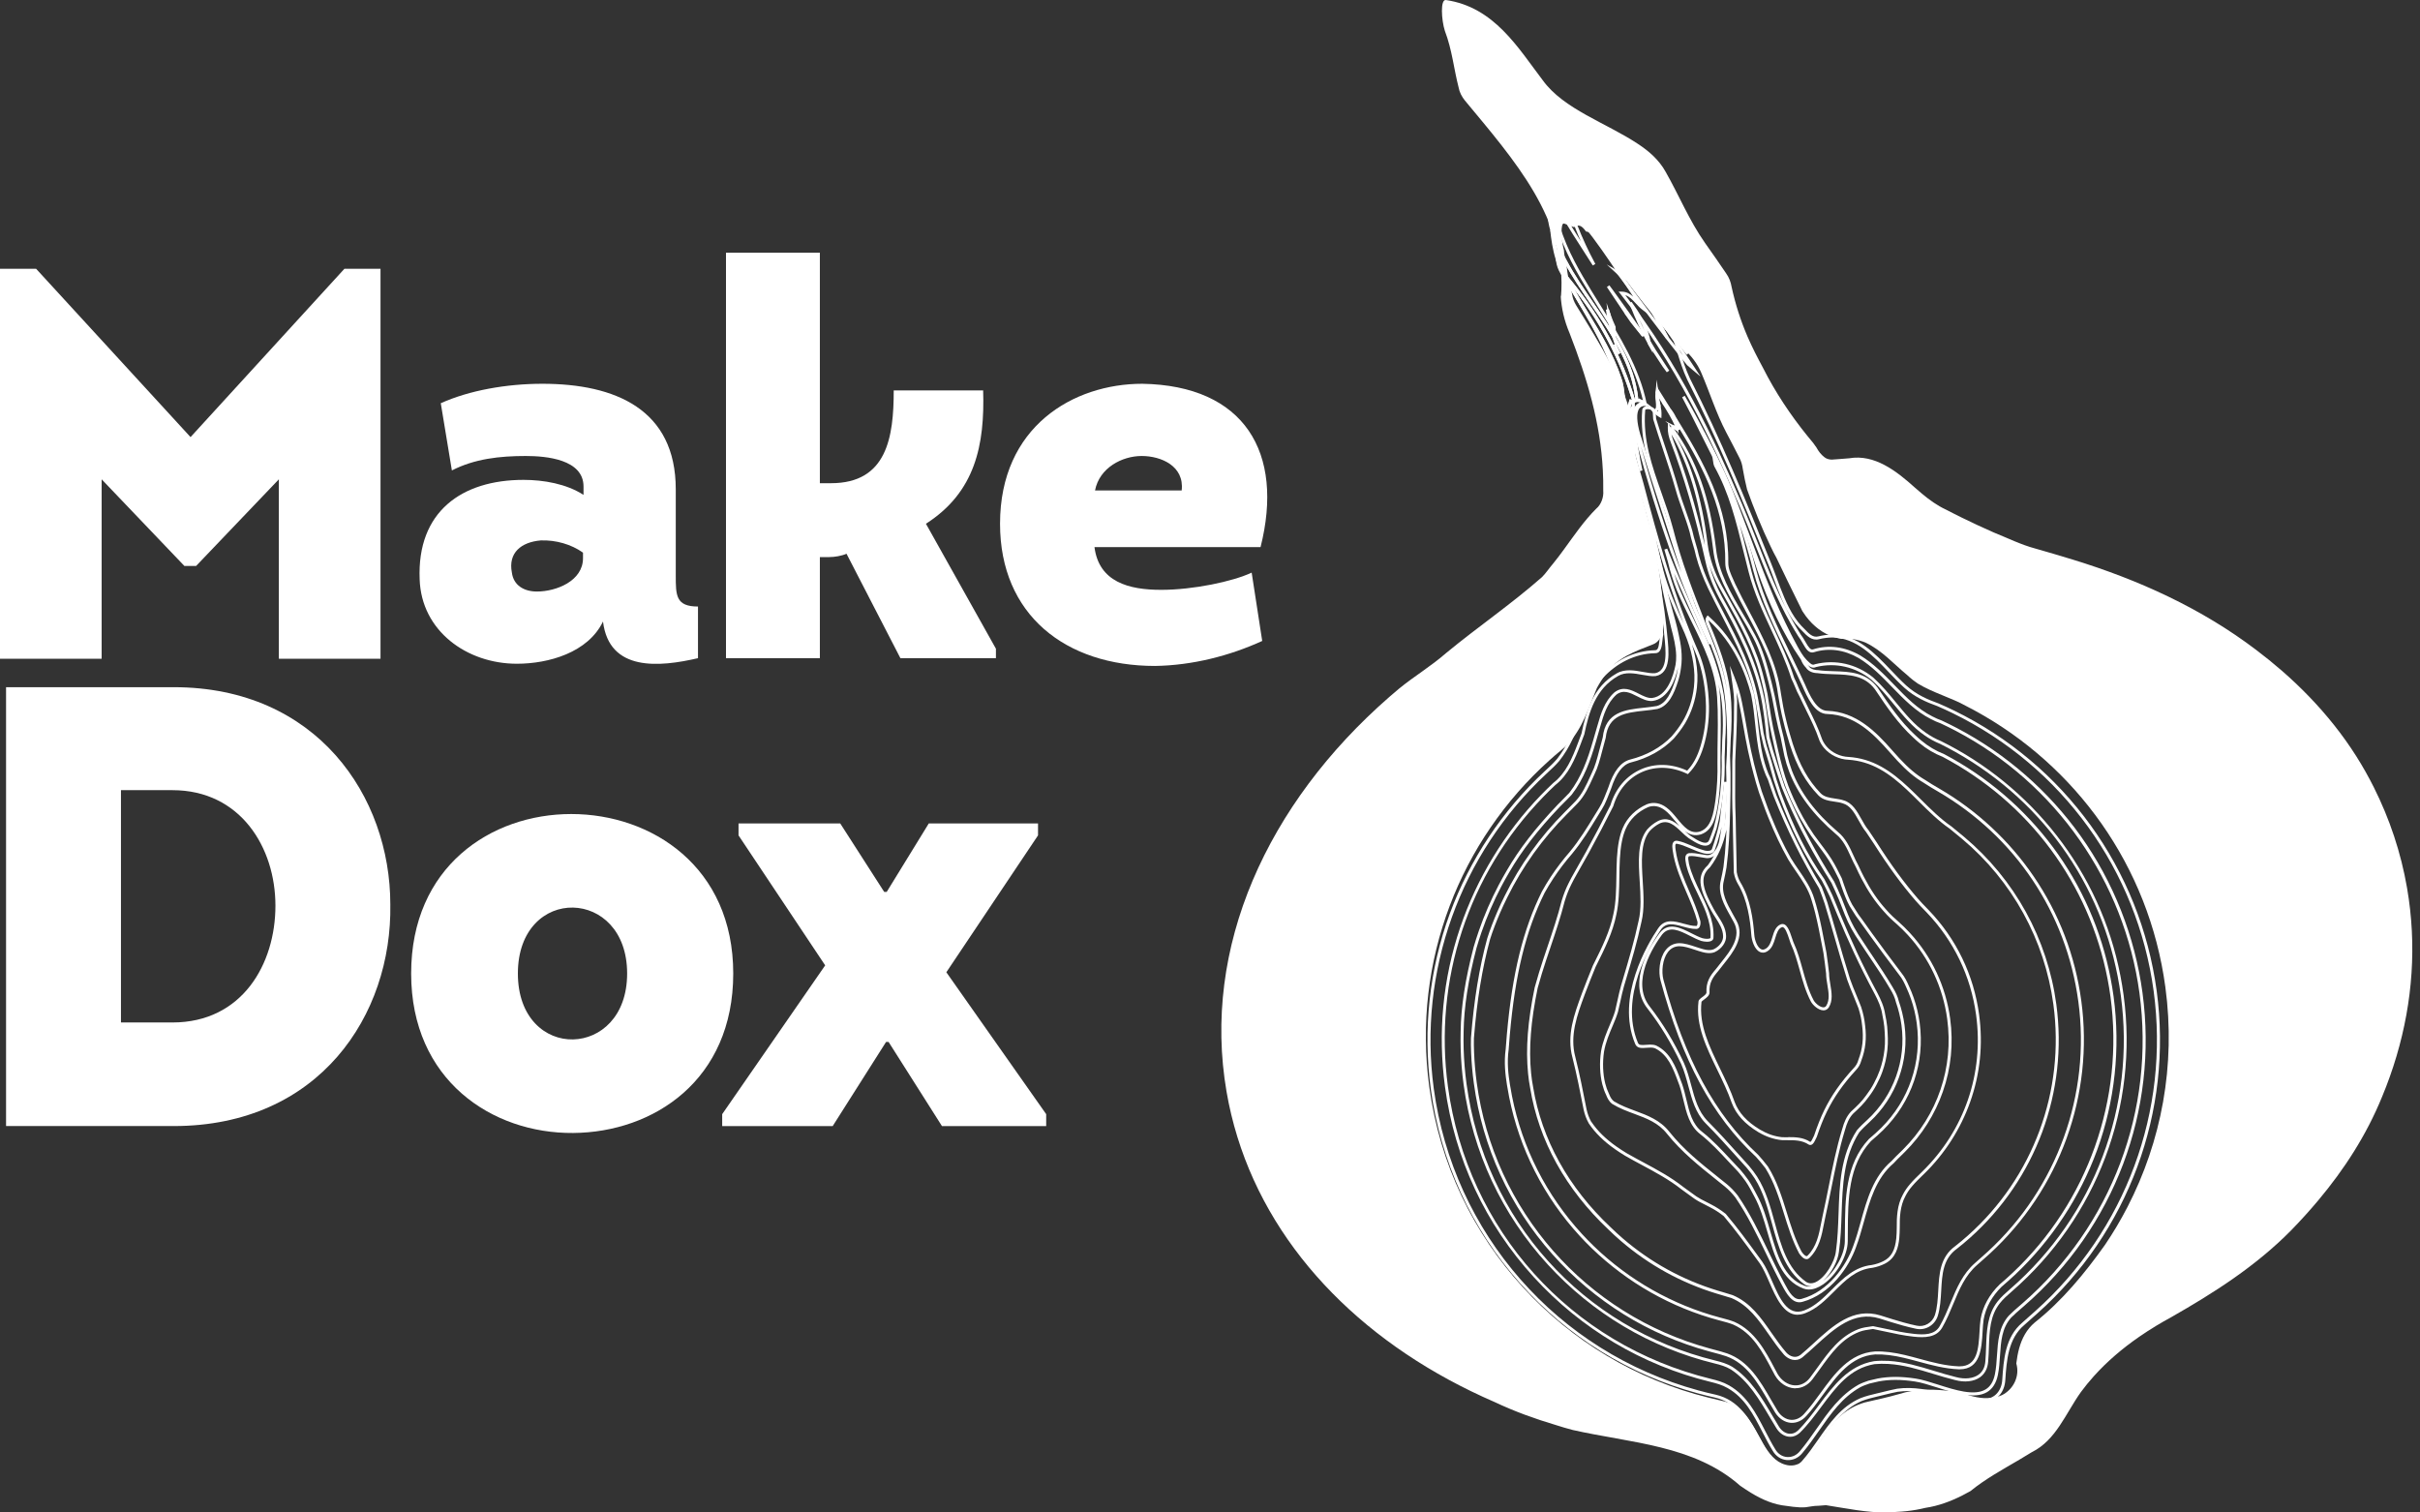 <svg width="280" height="175" viewBox="0 0 280 175" fill="none" xmlns="http://www.w3.org/2000/svg">
<rect x="0" y="0" width="280" height="175" fill="#333333" stroke="none"/>
<g clip-path="url(#clip0_839_1080)">
<path d="M278.506 102.758C277.792 98.629 276.48 94.718 274.643 91.065C274.032 89.848 273.361 88.659 272.631 87.505C271.058 85.025 269.23 82.737 267.204 80.633C266.193 79.582 265.132 78.574 264.03 77.615C263.065 76.777 262.072 75.973 261.052 75.203C254.722 70.392 247.465 67.095 239.861 64.759C238.412 64.31 236.949 63.887 235.483 63.466C233.834 63.025 232.293 62.257 230.672 61.605C229.417 61.055 228.177 60.477 226.943 59.87C226.649 59.724 226.353 59.578 226.059 59.428C225.764 59.279 225.47 59.127 225.176 58.975C224.131 58.492 223.229 57.834 222.374 57.119C222.088 56.88 221.807 56.636 221.527 56.391C219.42 54.499 216.891 52.52 213.951 53.026C213.614 53.047 213.276 53.077 212.941 53.106C212.607 53.134 212.273 53.161 211.945 53.18C211.615 53.18 211.284 53.07 211.077 52.89C210.702 52.607 210.396 52.2 210.165 51.773C210.036 51.599 209.909 51.422 209.788 51.246C209.583 51 209.378 50.753 209.174 50.503C207.145 48.004 205.407 45.375 204.011 42.615C203.687 42.012 203.363 41.401 203.054 40.785C202.745 40.169 202.455 39.547 202.18 38.918C201.391 37.079 200.789 35.194 200.354 33.211C200.258 32.658 200.074 32.123 199.71 31.617C199.314 31.022 198.908 30.438 198.502 29.856C198.093 29.276 197.685 28.701 197.283 28.123C195.42 25.471 194.28 22.614 192.692 19.835C192.316 19.166 191.842 18.58 191.298 18.051C190.752 17.524 190.134 17.054 189.465 16.618C185.812 14.206 180.926 12.635 178.502 9.29C175.633 5.522 172.881 0.816 167.296 0.003C166.634 -0.096 166.769 2.295 167.174 3.573C168.014 5.772 168.204 7.939 168.765 10.115C168.86 10.667 169.135 11.188 169.487 11.624C175.199 18.519 181.372 25.405 180.608 34.343C180.595 34.273 180.585 34.205 180.572 34.135C180.655 35.682 180.993 37.115 181.613 38.571C183.649 43.811 185.167 48.924 185.452 54.412C185.493 55.195 185.51 55.989 185.499 56.789C185.569 57.527 185.241 58.408 184.695 58.848C183.262 60.276 182.134 61.953 180.938 63.588C180.54 64.134 180.134 64.674 179.707 65.199C179.302 65.662 178.864 66.323 178.424 66.763C174.797 69.952 171.057 72.479 167.32 75.558C165.561 77.097 163.692 78.198 161.891 79.664C161.5 79.992 161.112 80.322 160.731 80.654C146.599 93.001 139.035 109.629 141.917 126.329C144.378 140.587 153.993 152.244 167.616 159.638C169.32 160.563 171.085 161.42 172.905 162.21C174.062 162.756 175.23 163.243 176.405 163.681C177.582 164.119 178.767 164.51 179.963 164.866C180.623 165.082 181.29 165.274 181.96 165.452C188.637 166.967 196.002 167.187 201.34 171.903C201.75 172.186 202.163 172.461 202.586 172.719C203.852 173.49 205.189 174.095 206.736 174.243C207.257 174.319 207.737 174.385 208.211 174.404C208.449 174.413 208.683 174.413 208.92 174.393C209.416 174.332 209.856 174.222 210.404 174.222C210.692 174.19 210.98 174.169 211.267 174.156C213.653 174.525 215.991 175.031 218.315 174.995C218.702 174.988 219.089 174.967 219.475 174.929C220.232 174.897 220.977 174.817 221.705 174.688C222.069 174.624 222.429 174.548 222.789 174.461C224.3 174.235 225.682 173.712 227.002 173.052C227.333 172.887 227.658 172.713 227.982 172.527C229.749 171.094 231.707 170.03 233.635 168.897C234.118 168.614 234.598 168.326 235.072 168.028C237.889 166.639 238.987 163.56 240.765 161.065C241.231 160.434 241.724 159.831 242.242 159.253C243.796 157.518 245.58 156.007 247.51 154.671C248.153 154.227 248.813 153.802 249.486 153.393C250.045 153.054 250.619 152.731 251.199 152.413C256.14 149.596 260.978 146.519 265.084 142.361C265.63 141.798 266.167 141.228 266.692 140.648C267.217 140.069 267.731 139.48 268.233 138.881C271.244 135.288 273.803 131.341 275.621 126.88C276.258 125.343 276.813 123.786 277.28 122.209C279.151 115.906 279.638 109.337 278.504 102.755L278.506 102.758ZM201.788 163.524C201.124 162.817 200.44 162.398 199.564 162.163C198.917 162.002 198.273 161.858 197.636 161.7C181.029 157.59 167.8 143.715 165.368 125.73C163.39 111.096 169.027 97.185 179.237 88C179.7 87.581 180.174 87.175 180.657 86.777C182.64 85.167 183.486 82.832 184.409 80.485C184.523 80.191 184.642 79.899 184.762 79.609C184.911 79.336 185.071 79.061 185.245 78.788C185.418 78.515 185.603 78.246 185.799 77.982C187.05 76.106 189.249 75.336 191.228 74.566C192.436 74.126 192.546 72.477 192.417 71.262C192.409 70.9 192.396 70.538 192.379 70.179C192.165 65.866 191.221 61.77 189.967 57.548C189.577 56.348 189.361 55.182 189.308 53.938C189.315 53.993 189.323 54.05 189.332 54.105C189.338 54.012 189.34 53.921 189.344 53.83C189.319 53.62 189.294 53.411 189.266 53.203C189.272 53.242 189.277 53.279 189.281 53.316C189.232 52.95 189.211 52.579 189.205 52.213C189.171 51.777 189.162 51.331 189.179 50.882C189.188 50.74 189.19 50.6 189.194 50.461C189.194 50.461 189.194 50.456 189.194 50.454C189.154 50.321 189.118 50.181 189.122 50.035C189.103 49.874 189.076 49.72 189.052 49.561C188.098 44.402 185.137 39.845 182.35 35.299C182.13 34.931 181.956 34.499 181.897 34.051C181.88 33.97 181.867 33.89 181.852 33.809C181.527 32.781 181.361 31.695 181.241 30.605C181.239 30.588 181.237 30.571 181.234 30.555C181.08 30.011 180.974 29.46 180.947 28.925C180.928 28.857 180.913 28.789 180.892 28.722C180.636 27.674 180.547 25.753 180.961 25.867C181.281 25.953 181.582 26.074 181.872 26.207C181.958 26.214 182.039 26.246 182.117 26.288C182.219 26.214 182.339 26.157 182.483 26.116C182.917 26.009 183.249 26.438 183.512 26.79C183.941 26.785 184.265 27.287 184.515 27.615C187.67 31.784 190.462 35.748 193.945 39.585C193.645 39.352 193.342 39.121 193.039 38.891C193.044 38.895 193.046 38.897 193.05 38.901C193.664 39.375 194.265 39.858 194.821 40.376C195.24 40.762 195.626 41.17 195.966 41.623C196.307 42.076 196.603 42.571 196.84 43.128C197.837 45.441 198.553 47.79 199.721 50.016C199.973 50.501 200.229 50.983 200.485 51.472C200.741 51.959 200.995 52.45 201.242 52.947C201.471 53.371 201.587 53.811 201.647 54.257C201.784 55.064 201.947 55.853 202.14 56.63C202.902 58.759 203.801 61.013 204.853 63.199C204.969 63.442 205.088 63.684 205.208 63.925C205.325 64.149 205.441 64.369 205.56 64.587C206.341 66.257 207.221 68.016 208.029 69.673C208.116 69.849 208.203 70.022 208.29 70.196C208.374 70.369 208.459 70.543 208.542 70.714C208.673 70.919 208.81 71.12 208.956 71.313C209.807 72.441 210.925 73.326 212.266 73.734C212.535 73.817 212.812 73.878 213.098 73.92C213.581 73.874 214.053 73.893 214.51 73.969C214.738 74.007 214.965 74.058 215.187 74.124C215.413 74.185 215.633 74.261 215.847 74.35C217.775 75.275 219.094 76.813 220.658 78.1C220.876 78.305 221.1 78.5 221.335 78.684C221.511 78.822 221.69 78.955 221.877 79.08C223.663 80.168 225.752 80.716 227.502 81.696C227.838 81.867 228.173 82.043 228.503 82.225C240.098 88.551 248.634 100.118 250.538 114.211C251.766 123.29 250.062 132.09 246.153 139.656C245.372 141.169 244.502 142.634 243.55 144.039C241.201 147.349 238.564 150.538 235.43 153.014C234.486 153.814 233.942 154.851 233.627 155.988C233.468 156.555 233.366 157.15 233.29 157.757C233.726 159.221 232.956 160.762 231.637 161.42C230.647 161.861 229.438 161.861 228.31 161.573C227.821 161.458 227.347 161.298 226.905 161.109C226.302 161.027 225.703 160.948 225.104 160.889C223.309 160.716 221.532 160.722 219.762 161.289C219.111 161.475 218.45 161.647 217.786 161.801C217.119 161.958 216.446 162.098 215.765 162.267C214.753 162.561 213.902 163.018 213.085 163.698C210.726 165.611 209.367 170.292 206.58 169.471C204.216 168.823 203.666 165.596 201.79 163.516L201.788 163.524Z" fill="white"/>
<path d="M206.618 170.412C206.603 170.412 206.588 170.412 206.574 170.412C206.057 170.399 205.6 170.158 205.251 169.714C204.508 168.791 203.926 167.707 203.363 166.66C202.157 164.417 201.018 162.298 198.428 161.703C197.753 161.555 197.076 161.388 196.422 161.21C188.485 159.05 181.385 154.654 175.889 148.495C170.257 142.184 166.681 134.401 165.544 125.986C164.619 119.146 165.383 112.13 167.752 105.697C170.046 99.468 173.832 93.782 178.704 89.253L178.894 89.077C179.309 88.694 179.738 88.296 180.145 87.822C180.72 87.098 181.224 86.269 181.683 85.285C181.817 84.997 181.95 84.69 182.079 84.372C182.957 79.915 186.479 75.348 191.516 75.232C191.852 75.232 191.924 74.796 192.003 74.079C192.028 73.85 192.053 73.613 192.098 73.391C192.056 72.798 192.011 72.248 191.962 71.71C191.448 66.001 190.261 60.113 188.223 53.182C188.037 52.475 187.95 51.755 187.865 51.057L187.859 51.006C187.833 50.788 187.806 50.57 187.776 50.352C187.738 50.031 187.717 49.684 187.711 49.294L188.056 49.277C188.092 49.743 188.164 50.196 188.267 50.627L188.272 50.647C188.331 51.093 188.407 51.62 188.545 52.136L188.799 53.129C190.271 58.875 191.795 64.817 192.591 70.752C192.667 71.327 192.739 71.905 192.801 72.466C192.824 72.764 192.858 73.082 192.894 73.418C193.107 75.416 193.376 77.905 191.546 78.227H191.533C191.097 78.271 190.585 78.178 190.041 78.081C189.112 77.911 188.058 77.721 187.224 78.208C184.595 79.693 183.825 82.472 183.309 84.961L183.3 84.988C183.214 85.213 183.129 85.441 183.044 85.67L182.907 86.038C182.208 87.898 181.455 89.665 179.942 90.84C179.455 91.297 178.981 91.765 178.53 92.233C169.872 101.187 165.864 113.392 167.529 125.721C169.771 142.299 181.715 155.572 197.962 159.543C198.675 159.716 199.372 159.905 200.055 160.298C202.129 161.481 203.19 163.538 204.216 165.526C204.591 166.249 204.976 166.999 205.405 167.691C205.708 168.215 206.199 168.539 206.756 168.582C207.325 168.626 207.871 168.378 208.256 167.904C208.94 167.092 209.562 166.203 210.163 165.341C211.509 163.413 212.899 161.42 215.054 160.205C215.42 160.015 215.771 159.892 216.112 159.775L216.205 159.744C216.567 159.665 216.925 159.581 217.27 159.496C218.588 159.251 219.964 159.251 221.606 159.498C222.366 159.608 223.274 159.898 224.237 160.205C226.194 160.829 228.412 161.536 229.716 160.774C230.279 160.446 230.636 159.871 230.814 159.02C230.96 158.317 231.009 157.562 231.055 156.83C231.161 155.202 231.269 153.522 232.433 152.216C232.831 151.814 233.256 151.448 233.667 151.094C233.779 150.999 233.889 150.904 233.999 150.806C244.306 141.844 249.37 128.424 247.542 114.907C245.796 101.991 237.857 90.65 226.306 84.571C225.727 84.267 225.128 83.97 224.527 83.691C224.156 83.56 223.786 83.397 223.426 83.206C221.655 82.32 220.273 80.893 218.937 79.515C217.761 78.301 216.544 77.044 215.05 76.136C213.359 75.168 211.572 74.936 209.89 75.46C209.346 75.643 208.995 75.103 208.844 74.872C208.751 74.728 208.658 74.567 208.569 74.411C208.421 74.153 208.269 73.884 208.102 73.679L208.089 73.662C207.791 73.188 207.496 72.699 207.217 72.208C205.513 69.213 204.307 66.142 203.029 62.892C202.455 61.431 201.863 59.922 201.224 58.432C197.994 50.867 193.84 42.048 187.501 34.023L187.275 33.735L187.641 33.743C188.193 33.756 188.604 33.997 188.961 34.315C188.669 33.874 188.377 33.434 188.092 33.003C185.69 29.365 183.203 25.602 179.929 22.48L179.918 22.47C179.904 22.474 179.857 22.493 179.785 22.569L179.656 22.704L179.497 22.529C179.468 22.497 179.44 22.465 179.41 22.434L179.29 22.305L179.421 22.186C179.576 22.046 179.751 21.951 179.963 21.894C180.047 21.873 180.13 21.866 180.21 21.873C180.285 21.879 180.361 21.898 180.439 21.932C180.545 21.869 180.663 21.818 180.79 21.784C181.338 21.646 181.734 22.127 182.005 22.489C182.447 22.539 182.778 22.98 183.021 23.305C183.051 23.344 183.078 23.382 183.106 23.418C183.804 24.34 184.492 25.261 185.156 26.154C187.7 29.564 190.104 32.785 192.98 35.953L192.748 36.207C192.519 36.031 192.29 35.855 192.06 35.68L191.81 35.489C191.598 35.326 191.385 35.163 191.171 35C190.889 34.785 190.602 34.566 190.316 34.342C191.239 35.398 192.149 36.38 193.071 37.316C193.366 37.595 193.478 37.904 193.592 38.276C193.895 39.066 194.138 39.847 194.373 40.602C194.714 41.699 195.035 42.733 195.524 43.777C199.103 50.816 201.899 57.637 204.923 65.184C205.135 65.702 205.34 66.257 205.556 66.843C206.114 68.358 206.749 70.077 207.634 71.408C207.882 71.78 208.144 72.115 208.415 72.405C208.546 72.527 208.675 72.665 208.802 72.798C209.287 73.31 209.742 73.795 210.377 73.636C210.95 73.492 211.52 73.42 212.07 73.425C214.933 73.495 216.903 75.564 218.808 77.564C219.377 78.163 219.968 78.781 220.561 79.321C221.748 80.389 223.051 80.946 224.283 81.386C224.59 81.517 224.891 81.651 225.189 81.788C225.483 81.924 225.779 82.064 226.074 82.207C238.86 88.44 247.631 100.565 249.533 114.642C251.423 128.614 246.261 142.568 235.726 151.966C235.531 152.14 235.337 152.311 235.142 152.483C234.833 152.753 234.514 153.033 234.209 153.314C232.344 154.885 232.171 157.428 232.018 159.672C231.94 161.115 230.998 162.158 229.729 162.209C228.076 162.292 226.467 161.928 224.914 161.579C223.096 161.168 221.38 160.781 219.57 161.033C219.043 161.134 218.518 161.263 218.012 161.388C217.837 161.433 217.659 161.475 217.483 161.517L217.232 161.576C216.633 161.718 216.015 161.864 215.392 162.108C213.253 163.039 212.002 164.836 210.681 166.738C210.08 167.604 209.458 168.497 208.747 169.299C208.269 169.847 207.465 170.425 206.629 170.425L206.618 170.412ZM192.123 69.901C192.191 70.496 192.25 71.088 192.305 71.679C192.354 72.225 192.398 72.783 192.443 73.389V73.412L192.441 73.435C192.396 73.647 192.371 73.884 192.346 74.115C192.271 74.8 192.187 75.577 191.518 75.577C186.661 75.689 183.26 80.129 182.414 84.455L182.405 84.487C182.272 84.817 182.134 85.134 181.997 85.431C181.527 86.438 181.008 87.291 180.411 88.042C179.99 88.535 179.552 88.939 179.129 89.331L178.941 89.507C168.941 98.806 164.061 112.427 165.889 125.942C168.158 142.718 180.179 156.432 196.515 160.878C197.164 161.056 197.835 161.221 198.506 161.369C201.251 162 202.481 164.287 203.67 166.499C204.225 167.532 204.8 168.601 205.524 169.502C205.814 169.868 206.169 170.061 206.586 170.069C207.319 170.088 208.047 169.561 208.483 169.06C209.181 168.273 209.797 167.386 210.392 166.529C211.682 164.671 213.018 162.749 215.255 161.775C215.905 161.521 216.535 161.371 217.147 161.227L217.397 161.168C217.572 161.126 217.748 161.083 217.924 161.039C218.436 160.912 218.963 160.783 219.509 160.679C221.388 160.417 223.217 160.829 224.984 161.229C226.516 161.574 228.099 161.932 229.707 161.852C230.795 161.809 231.599 160.899 231.667 159.64C231.824 157.325 232.004 154.705 233.974 153.043C234.277 152.764 234.598 152.483 234.907 152.212C235.102 152.04 235.297 151.871 235.489 151.697C245.938 142.375 251.057 128.536 249.184 114.678C247.296 100.717 238.598 88.69 225.915 82.508C225.623 82.366 225.329 82.227 225.037 82.093C224.74 81.958 224.442 81.824 224.15 81.697C222.895 81.247 221.555 80.675 220.324 79.566C219.72 79.018 219.126 78.394 218.552 77.791C216.696 75.841 214.777 73.825 212.059 73.759C211.541 73.759 211.001 73.823 210.457 73.96C209.628 74.168 209.052 73.56 208.546 73.025C208.417 72.887 208.296 72.76 208.171 72.644L208.163 72.635C207.877 72.331 207.602 71.979 207.344 71.59C206.438 70.225 205.795 68.487 205.23 66.953C205.014 66.369 204.811 65.816 204.601 65.304C201.579 57.764 198.786 50.949 195.211 43.919C194.709 42.848 194.386 41.802 194.041 40.693C193.808 39.942 193.567 39.167 193.264 38.378C193.154 38.023 193.065 37.779 192.828 37.551C191.467 36.169 190.136 34.691 188.752 33.03C188.373 32.575 187.986 32.101 187.588 31.602C187.855 32.004 188.119 32.404 188.384 32.804C188.985 33.714 189.605 34.653 190.229 35.568L190.83 36.448L189.982 35.803C189.717 35.599 189.482 35.345 189.256 35.098C188.883 34.691 188.528 34.302 188.049 34.15C194.259 42.113 198.354 50.812 201.545 58.291C202.186 59.785 202.779 61.298 203.355 62.76C204.629 66.001 205.831 69.061 207.522 72.032C207.797 72.517 208.087 72.997 208.381 73.465C208.565 73.691 208.724 73.969 208.876 74.237C208.967 74.396 209.052 74.546 209.141 74.682C209.454 75.162 209.638 75.181 209.79 75.13C211.57 74.574 213.452 74.817 215.232 75.835C216.768 76.768 218.002 78.04 219.193 79.272C220.569 80.692 221.868 82.034 223.591 82.897C223.942 83.084 224.3 83.24 224.658 83.367L224.673 83.374C225.28 83.657 225.885 83.956 226.474 84.267C232.105 87.23 237.03 91.528 240.717 96.698C244.526 102.038 247.006 108.319 247.891 114.863C249.734 128.496 244.628 142.032 234.232 151.071C234.122 151.168 234.01 151.264 233.898 151.361C233.491 151.71 233.072 152.072 232.691 152.457C231.614 153.666 231.513 155.217 231.407 156.857C231.358 157.6 231.309 158.366 231.159 159.094C230.964 160.034 230.539 160.702 229.898 161.077C228.461 161.917 226.165 161.185 224.139 160.539C223.191 160.237 222.296 159.951 221.564 159.845C219.938 159.6 218.639 159.598 217.352 159.839C217.018 159.921 216.662 160.006 216.298 160.084L216.235 160.106C215.89 160.224 215.566 160.336 215.227 160.514C213.147 161.687 211.839 163.562 210.455 165.545C209.85 166.412 209.223 167.31 208.531 168.131C208.076 168.694 207.42 168.988 206.737 168.933C206.064 168.88 205.473 168.493 205.115 167.873C204.682 167.174 204.292 166.419 203.916 165.689C202.868 163.657 201.877 161.737 199.89 160.603C199.245 160.233 198.601 160.057 197.886 159.883C190.026 157.964 182.97 153.78 177.485 147.789C171.87 141.655 168.312 134.043 167.193 125.774C166.342 119.489 166.935 113.277 168.949 107.311C170.871 101.625 174.101 96.33 178.287 92C178.744 91.528 179.224 91.054 179.717 90.59L179.73 90.58C181.178 89.46 181.908 87.74 182.591 85.924L182.729 85.555C182.814 85.329 182.896 85.105 182.981 84.882C183.512 82.324 184.312 79.467 187.059 77.913C188.003 77.363 189.122 77.566 190.111 77.746C190.627 77.839 191.114 77.928 191.499 77.892C193.004 77.619 192.756 75.314 192.557 73.461C192.521 73.122 192.487 72.802 192.464 72.504C192.403 71.95 192.333 71.376 192.257 70.805C192.216 70.506 192.174 70.208 192.132 69.912L192.123 69.901ZM189.645 33.35C190.206 33.817 190.801 34.27 191.376 34.711C191.431 34.753 191.486 34.795 191.541 34.837C190.631 33.786 189.766 32.73 188.919 31.659L188.688 31.828C188.595 31.712 188.5 31.595 188.405 31.477C188.688 31.904 188.97 32.33 189.249 32.753L189.645 33.35ZM181.554 23.087C182.179 23.915 182.794 24.738 183.391 25.538C184.49 27.011 185.527 28.402 186.612 29.803C187.199 30.558 187.749 31.257 188.28 31.91C186.915 29.856 185.497 27.769 183.931 25.83L183.92 25.818C183.144 24.643 182.367 23.746 181.554 23.087ZM181.897 22.817L182.871 23.665C182.858 23.648 182.843 23.629 182.83 23.612C182.803 23.576 182.775 23.538 182.746 23.498C182.519 23.193 182.236 22.814 181.923 22.814H181.899L181.897 22.817ZM180.172 22.222C180.596 22.626 181.008 23.041 181.406 23.466C181.292 23.314 181.175 23.162 181.059 23.007C181.029 22.969 181 22.929 180.968 22.887C180.847 22.726 180.71 22.541 180.562 22.406C180.551 22.395 180.538 22.387 180.526 22.379L180.437 22.309L180.367 22.273C180.293 22.233 180.234 22.213 180.179 22.207C180.17 22.207 180.16 22.207 180.151 22.207C180.158 22.213 180.162 22.218 180.168 22.224L180.172 22.222ZM181.527 22.63C181.664 22.734 181.802 22.844 181.937 22.96L181.774 22.749C181.518 22.406 181.266 22.099 180.981 22.095C180.987 22.101 180.991 22.105 180.998 22.112C181.163 22.268 181.324 22.429 181.48 22.586L181.525 22.63H181.527Z" fill="white"/>
<path d="M207.757 160.634C207.708 160.634 207.659 160.634 207.611 160.63C206.718 160.575 205.875 160.009 205.359 159.118C205.251 158.917 205.145 158.721 205.039 158.52C203.93 156.424 202.783 154.257 200.549 153.263C200.091 153.078 199.609 152.954 199.143 152.831L198.908 152.769C193.393 151.301 188.299 148.418 184.177 144.435C183.696 143.972 183.231 143.491 182.79 143.013C178.625 138.491 175.796 132.92 174.606 126.904C174.524 126.468 174.435 126.002 174.361 125.536C174.179 124.411 173.997 122.923 174.213 121.395C174.257 120.781 174.302 120.222 174.348 119.689C174.966 112.656 176.217 107.554 178.405 103.148C178.727 102.564 179.076 101.986 179.446 101.425C179.779 100.923 180.13 100.428 180.49 99.956C180.854 99.48 181.237 99.01 181.626 98.562C182.761 97.184 183.628 95.764 184.547 94.261C184.712 93.99 184.879 93.717 185.051 93.44C185.237 93.146 185.41 92.801 185.594 92.354C185.717 92.069 185.834 91.768 185.946 91.476C185.992 91.36 186.037 91.241 186.083 91.123C186.693 89.246 187.512 88.183 188.587 87.887C190.506 87.409 192.172 86.484 193.408 85.212C193.901 84.649 194.303 84.103 194.671 83.502C195.38 82.302 195.825 80.96 195.992 79.512C196.043 79.04 196.062 78.56 196.047 78.086C195.979 76.304 195.507 74.499 194.604 72.564L194.489 72.306C193.565 70.213 192.691 68.237 192.1 66.012C191.931 65.335 191.768 64.666 191.603 64.004L191.486 63.53C191.243 62.546 191.002 61.57 190.758 60.597C190.633 60.099 190.506 59.602 190.377 59.102C190.009 57.67 189.664 56.385 189.323 55.175L189.279 55.018C189.086 54.332 188.887 53.623 188.712 52.921C188.316 51.323 187.91 49.225 188.303 47.185L188.644 47.247C188.545 47.839 188.53 48.472 188.6 49.185V49.194V49.202C188.591 50.553 189.017 51.989 189.427 53.378C189.546 53.778 189.658 54.157 189.759 54.531C189.886 54.988 190.016 55.441 190.145 55.892C191.795 62.175 193.647 68.855 196.517 75.424C197.09 76.793 197.459 78.329 197.643 80.12C197.696 80.651 197.725 81.178 197.734 81.692C197.757 83.366 197.545 84.915 197.088 86.431C196.891 87.072 196.663 87.626 196.39 88.124C196.115 88.625 195.772 89.082 195.376 89.485L195.289 89.571L195.179 89.519C193.436 88.685 191.592 88.615 189.992 89.324C188.396 90.028 187.213 91.43 186.661 93.269L186.651 93.296C186.183 94.229 185.732 95.11 185.273 95.986C184.301 97.842 183.36 99.558 182.392 101.23C182.196 101.569 182.003 101.929 181.819 102.301C181.512 102.906 181.245 103.577 181.03 104.301C180.581 106.085 179.982 107.859 179.402 109.575C179.063 110.576 178.714 111.611 178.397 112.639C178.211 113.243 178.052 113.795 177.91 114.322C177.112 118.18 176.871 121.312 177.152 124.167C177.21 124.745 177.288 125.282 177.392 125.809C178.369 131.809 181.465 137.405 186.352 141.997C186.813 142.45 187.294 142.89 187.781 143.309C190.997 146.069 194.678 148.092 198.718 149.322C198.925 149.385 199.133 149.445 199.342 149.506C199.715 149.616 200.102 149.728 200.485 149.855L200.5 149.862C202.54 150.738 203.717 152.424 204.961 154.211C205.499 154.981 206.055 155.779 206.684 156.501C207.065 156.913 207.727 157.233 208.335 156.759C208.828 156.352 209.312 155.908 209.827 155.438C212.083 153.375 214.415 151.241 217.572 152.2L217.684 152.236C218.108 152.369 218.529 152.505 218.954 152.634C219.763 152.884 220.728 153.167 221.744 153.381C222.649 153.588 223.564 153.066 223.871 152.166C224.154 151.282 224.209 150.272 224.262 149.294C224.366 147.402 224.474 145.445 226.213 144.192C226.715 143.798 227.219 143.379 227.703 142.945C235.242 136.22 238.935 126.233 237.584 116.233C236.571 108.737 232.823 101.931 227.03 97.072C226.795 96.875 226.558 96.68 226.315 96.483C226.078 96.291 225.835 96.092 225.587 95.884C224.304 95.004 223.143 93.851 222.021 92.735C220.171 90.894 218.256 88.992 215.718 88.236C215.124 88.058 214.502 87.948 213.869 87.906C212.802 87.866 211.755 87.364 211.067 86.564C210.832 86.291 210.646 85.99 210.508 85.669L210.504 85.656C210.089 84.424 209.513 83.258 208.957 82.132C208.709 81.629 208.451 81.11 208.214 80.592C208.006 80.224 207.852 79.859 207.721 79.546L207.668 79.417C207.547 79.127 207.42 78.827 207.272 78.535L207.262 78.507C206.654 76.585 205.795 74.734 204.965 72.943C203.973 70.804 202.944 68.59 202.333 66.226C202.119 65.407 201.916 64.579 201.719 63.78C200.87 60.322 200.068 57.054 198.36 53.981C198.261 53.78 198.231 53.553 198.202 53.335C198.174 53.134 198.146 52.927 198.07 52.753C197.619 51.875 197.175 50.978 196.743 50.11C196.064 48.741 195.359 47.327 194.627 45.964L194.928 45.795C195.721 47.149 196.481 48.54 197.186 49.926C197.677 50.893 198.146 51.869 198.585 52.828C200.483 56.988 202.024 61.365 203.162 65.835C204.07 69.29 205.67 72.586 207.217 75.773C207.541 76.442 207.877 77.132 208.199 77.813C208.428 78.296 208.629 78.727 208.813 79.129C209.393 80.45 210.18 82.247 211.448 82.247C214.755 82.365 217.022 84.644 218.889 86.769L218.982 86.875C219.236 87.163 219.5 87.459 219.765 87.743C220.829 88.89 221.746 89.66 222.738 90.24C223.299 90.617 223.843 90.932 224.37 91.239L224.387 91.25C228.717 93.766 232.49 97.277 235.301 101.402C238.249 105.727 240.103 110.572 240.81 115.797C242.281 126.673 238.327 137.604 230.237 145.041C229.913 145.339 229.576 145.635 229.25 145.923C229.085 146.069 228.92 146.215 228.755 146.361C227.369 147.572 226.7 149.176 225.995 150.873C225.619 151.779 225.229 152.714 224.717 153.605C224.048 154.778 222.664 154.795 221.399 154.655C220.288 154.537 219.193 154.3 218.135 154.069C217.67 153.967 217.187 153.864 216.713 153.77C216.626 153.783 216.542 153.794 216.457 153.806C216.015 153.868 215.596 153.925 215.16 154.086C213.105 154.871 211.875 156.585 210.574 158.399C210.292 158.793 210 159.199 209.704 159.588C209.194 160.257 208.506 160.621 207.757 160.621V160.634ZM195.732 74.463C196.132 75.695 196.35 76.888 196.396 78.075C196.411 78.566 196.392 79.064 196.339 79.553C196.166 81.049 195.704 82.437 194.97 83.682C194.589 84.302 194.174 84.862 193.664 85.449C192.377 86.774 190.655 87.732 188.676 88.225C187.726 88.488 186.983 89.474 186.409 91.243C186.358 91.37 186.314 91.489 186.27 91.605C186.155 91.899 186.039 92.202 185.914 92.492C185.724 92.955 185.542 93.315 185.345 93.626C185.175 93.901 185.008 94.174 184.843 94.443C183.918 95.956 183.044 97.387 181.891 98.786C181.501 99.233 181.125 99.698 180.765 100.168C180.409 100.633 180.062 101.122 179.734 101.618C179.37 102.17 179.025 102.739 178.71 103.311C176.545 107.67 175.303 112.733 174.691 119.721C174.645 120.254 174.6 120.813 174.556 121.426V121.439C174.344 122.923 174.522 124.379 174.702 125.484C174.776 125.945 174.863 126.408 174.945 126.84C176.122 132.793 178.924 138.306 183.044 142.782C183.48 143.257 183.942 143.731 184.418 144.192C188.498 148.135 193.539 150.988 198.997 152.441L199.232 152.503C199.708 152.628 200.201 152.757 200.684 152.949C203.031 153.997 204.261 156.316 205.344 158.363C205.45 158.562 205.554 158.761 205.659 158.956C206.117 159.741 206.855 160.242 207.632 160.291C208.32 160.335 208.959 160.018 209.429 159.4C209.723 159.015 210.013 158.608 210.294 158.219C211.568 156.443 212.887 154.606 215.039 153.783C215.511 153.608 215.968 153.544 216.41 153.485C216.504 153.472 216.599 153.459 216.692 153.445L216.722 153.44L216.751 153.447C217.238 153.54 217.731 153.648 218.209 153.751C219.259 153.98 220.343 154.215 221.437 154.331C222.649 154.465 223.849 154.452 224.419 153.455C224.92 152.583 225.305 151.656 225.678 150.761C226.4 149.026 227.083 147.385 228.529 146.124C228.692 145.978 228.859 145.832 229.024 145.686C229.348 145.4 229.682 145.104 230.004 144.808C238.01 137.449 241.923 126.628 240.467 115.867C239.083 105.626 233.157 96.771 224.213 91.571L224.196 91.561C223.665 91.252 223.117 90.932 222.556 90.555C221.543 89.963 220.601 89.174 219.513 88.001C219.246 87.713 218.982 87.417 218.726 87.127L218.633 87.021C216.73 84.852 214.609 82.727 211.446 82.615C209.958 82.615 209.118 80.7 208.504 79.301C208.32 78.894 208.119 78.467 207.89 77.984C207.566 77.305 207.232 76.615 206.908 75.946C205.355 72.744 203.748 69.434 202.83 65.945C202.375 64.16 201.856 62.393 201.277 60.65C201.55 61.657 201.801 62.681 202.055 63.722C202.252 64.522 202.453 65.348 202.667 66.165C203.272 68.497 204.292 70.696 205.279 72.823C206.112 74.619 206.974 76.475 207.587 78.414C207.742 78.712 207.867 79.015 207.99 79.307L208.042 79.436C208.169 79.743 208.322 80.099 208.521 80.452L208.527 80.465C208.764 80.981 209.02 81.5 209.27 82.003C209.831 83.138 210.411 84.312 210.832 85.563C210.955 85.849 211.122 86.118 211.331 86.361C211.956 87.089 212.912 87.546 213.888 87.582C214.55 87.624 215.198 87.741 215.818 87.925C218.438 88.704 220.383 90.64 222.264 92.511C223.377 93.618 224.529 94.763 225.788 95.624L225.801 95.635C226.048 95.844 226.292 96.041 226.531 96.236C226.774 96.435 227.013 96.629 227.25 96.828C233.108 101.742 236.899 108.627 237.923 116.208C239.29 126.322 235.555 136.421 227.93 143.223C227.439 143.661 226.931 144.086 226.417 144.486C224.806 145.646 224.707 147.434 224.603 149.33C224.548 150.329 224.491 151.362 224.194 152.293C223.828 153.364 222.74 153.982 221.665 153.737C220.639 153.521 219.663 153.235 218.846 152.983C218.421 152.852 217.998 152.719 217.574 152.583L217.464 152.549C214.497 151.65 212.239 153.715 210.053 155.713C209.558 156.166 209.048 156.634 208.544 157.049C207.799 157.629 206.942 157.315 206.419 156.75C205.774 156.01 205.213 155.205 204.669 154.427C203.454 152.685 202.307 151.038 200.362 150.2C199.986 150.077 199.607 149.965 199.239 149.857C199.029 149.796 198.819 149.735 198.612 149.671C194.525 148.427 190.805 146.38 187.55 143.591C187.057 143.168 186.57 142.723 186.107 142.266C181.167 137.623 178.033 131.96 177.044 125.89C176.941 125.357 176.86 124.808 176.803 124.22C176.515 121.329 176.759 118.165 177.567 114.261C177.713 113.719 177.872 113.164 178.06 112.555C178.378 111.522 178.729 110.485 179.068 109.482C179.645 107.774 180.242 106.007 180.689 104.227C180.913 103.478 181.186 102.786 181.504 102.164C181.69 101.785 181.887 101.419 182.088 101.074C183.053 99.406 183.992 97.694 184.962 95.842C185.417 94.97 185.865 94.096 186.331 93.169C186.915 91.239 188.164 89.766 189.848 89.021C191.508 88.287 193.408 88.34 195.211 89.167C195.55 88.809 195.844 88.407 196.083 87.971C196.345 87.493 196.563 86.962 196.754 86.344C197.203 84.865 197.408 83.347 197.385 81.711C197.378 81.208 197.349 80.689 197.296 80.168C197.116 78.412 196.756 76.909 196.197 75.574C196.036 75.208 195.88 74.84 195.725 74.473L195.732 74.463ZM191.556 62.362C191.645 62.721 191.734 63.083 191.825 63.445L191.941 63.921C192.104 64.584 192.269 65.25 192.437 65.928C193.019 68.124 193.886 70.088 194.807 72.169L194.811 72.177C193.541 68.891 192.49 65.597 191.556 62.362Z" fill="white"/>
<path d="M207.137 166.241C207.063 166.241 206.986 166.235 206.912 166.224C206.366 166.146 205.863 165.786 205.53 165.242C205.274 164.827 205.02 164.398 204.775 163.983C203.552 161.917 202.286 159.782 200.269 158.453C199.66 158.087 199.035 157.915 198.396 157.759C190.955 155.941 184.276 151.981 179.082 146.309C173.768 140.504 170.399 133.298 169.341 125.47C169.157 124.113 169.045 122.735 169.004 121.375C168.985 120.697 168.983 120.016 169 119.351C169.04 116.496 169.531 113.305 170.501 109.599C170.685 108.969 170.882 108.344 171.093 107.737C171.724 105.911 172.501 104.118 173.4 102.406C173.701 101.832 174.018 101.267 174.34 100.721C175.764 98.256 177.631 95.839 180.215 93.119C180.331 93.003 180.443 92.889 180.558 92.775C180.892 92.44 181.239 92.093 181.582 91.727C182.966 89.943 183.711 87.801 184.308 85.752C184.359 85.579 184.407 85.405 184.458 85.232C184.532 84.972 184.606 84.711 184.684 84.453C184.733 84.288 184.782 84.119 184.83 83.951C185.224 82.584 185.628 81.168 186.792 80.112L186.803 80.104C187.795 79.34 188.756 79.831 189.603 80.263C190.147 80.54 190.661 80.8 191.158 80.76C192.904 80.527 193.607 78.242 193.869 76.902C193.922 76.567 193.946 76.223 193.937 75.85C193.914 74.784 193.632 73.694 193.357 72.642C192.737 70.121 192.216 67.571 191.713 65.106C191.465 63.889 191.207 62.632 190.94 61.389C190.9 61.188 190.851 60.987 190.807 60.792L190.76 60.593L191.097 60.513C191.342 61.486 191.584 62.462 191.827 63.446C192.161 64.915 192.5 66.471 192.866 68.202C193.042 68.936 193.253 69.685 193.459 70.409C193.734 71.38 194.02 72.386 194.223 73.389C194.464 74.447 194.716 75.852 194.489 77.306C194.422 77.827 194.312 78.335 194.157 78.811C193.687 80.271 193.076 81.672 191.791 82.023L191.776 82.028C191.29 82.117 190.773 82.172 190.274 82.225C188.113 82.457 186.071 82.675 185.783 85.376L185.776 85.405C185.652 85.833 185.535 86.281 185.423 86.715L185.385 86.859C185.106 87.941 184.862 88.825 184.502 89.547C184.452 89.657 184.399 89.773 184.346 89.89C183.838 91.009 183.36 92.068 182.532 92.948C182.187 93.312 181.838 93.659 181.504 93.993L181.298 94.199C178.484 97.013 176.158 100.256 174.391 103.841C174.103 104.416 173.826 105.011 173.565 105.612C173.354 106.101 173.146 106.609 172.949 107.123C172.733 107.686 172.558 108.19 172.408 108.664C171.493 112.004 170.882 115.756 170.535 120.13C170.522 120.625 170.528 121.182 170.556 121.819C170.604 122.968 170.706 124.128 170.861 125.267C172.856 140.037 183.44 152.11 197.823 156.025C197.981 156.068 198.142 156.11 198.301 156.152C198.805 156.286 199.325 156.423 199.837 156.597C202.328 157.479 203.651 159.771 204.929 161.985C205.192 162.44 205.439 162.868 205.698 163.287C206.081 163.873 206.635 164.237 207.213 164.279C207.763 164.322 208.307 164.076 208.747 163.587C209.401 162.876 210.017 162.03 210.612 161.213C212.269 158.933 213.983 156.578 216.931 156.37C217.475 156.351 218.021 156.379 218.609 156.451C219.803 156.597 220.973 156.916 222.106 157.225C223.555 157.619 225.054 158.028 226.637 158.091C226.666 158.091 226.696 158.091 226.726 158.091C228.802 158.091 228.92 156.045 229.037 154.064C229.066 153.545 229.096 153.054 229.161 152.622C229.424 151.141 230.162 149.795 231.358 148.62L231.367 148.612C231.885 148.174 232.395 147.717 232.884 147.255C241.559 139.076 245.785 127.15 244.192 115.352C242.676 104.15 236.243 94.385 226.537 88.563C225.968 88.222 225.373 87.888 224.77 87.568C223.803 87.189 222.92 86.667 222.074 85.966C221.83 85.765 221.581 85.543 221.308 85.283C219.634 83.727 218.391 81.939 216.94 79.763C215.71 78.125 213.989 78.068 212.167 78.011C211.543 77.992 210.897 77.971 210.271 77.882C209.82 77.88 209.245 77.71 208.955 77.251C208.707 77.006 208.51 76.695 208.373 76.326C208.097 75.926 207.827 75.516 207.568 75.105C205.647 72.051 204.076 68.511 202.771 64.28C201.579 60.477 200.104 56.784 198.259 52.989V52.985C197.821 52.031 197.353 51.057 196.864 50.096L197.169 49.935C198.667 52.651 199.873 55.199 200.853 57.73C201.359 59.04 201.848 60.35 202.32 61.618C203.852 65.723 205.298 69.603 207.262 73.444C207.499 73.909 207.744 74.371 207.987 74.817C208.301 75.38 208.639 75.964 209.046 76.373C209.09 76.413 209.139 76.462 209.19 76.513C209.501 76.819 209.71 76.995 209.97 76.864L210.006 76.851C212.356 76.263 214.804 76.822 216.726 78.383C217.737 79.293 218.573 80.311 219.38 81.295C220.455 82.606 221.469 83.841 222.825 84.783C223.098 84.978 223.382 85.153 223.665 85.312C223.959 85.475 224.266 85.621 224.575 85.748L224.586 85.752C225.191 86.051 225.803 86.375 226.408 86.715C231.491 89.579 235.927 93.623 239.237 98.408C242.708 103.426 244.884 109.058 245.707 115.146C247.451 128.052 242.619 140.864 232.778 149.42L232.717 149.475C232.255 149.877 231.777 150.292 231.386 150.792C230.249 152.225 230.186 154 230.122 155.879C230.103 156.425 230.084 156.991 230.035 157.545C229.976 158.332 229.65 158.959 229.089 159.357C228.383 159.856 227.305 159.977 226.209 159.676C225.346 159.467 224.486 159.204 223.653 158.95C221.902 158.417 220.249 157.915 218.478 157.812C217.936 157.78 217.399 157.788 216.882 157.837C214.049 158.309 212.436 160.476 210.73 162.77C209.958 163.807 209.16 164.88 208.237 165.784C207.901 166.089 207.52 166.245 207.12 166.245L207.137 166.241ZM187.017 80.377C185.931 81.367 185.539 82.732 185.161 84.051C185.112 84.22 185.063 84.389 185.015 84.557C184.938 84.815 184.864 85.073 184.79 85.333C184.739 85.507 184.691 85.68 184.64 85.854C184.033 87.939 183.273 90.118 181.849 91.949L181.838 91.962C181.491 92.334 181.14 92.686 180.801 93.024C180.687 93.138 180.575 93.251 180.46 93.365C177.899 96.061 176.048 98.457 174.636 100.901C174.316 101.443 174.001 102.004 173.703 102.571C172.812 104.266 172.044 106.044 171.417 107.853C171.21 108.454 171.013 109.075 170.833 109.695C169.872 113.369 169.385 116.532 169.345 119.362C169.328 120.024 169.33 120.697 169.349 121.368C169.388 122.716 169.5 124.081 169.684 125.425C171.804 141.11 183.106 153.67 198.479 157.424C199.118 157.581 199.797 157.767 200.453 158.161C202.542 159.536 203.829 161.708 205.073 163.807C205.319 164.222 205.573 164.65 205.827 165.062C206.102 165.513 206.525 165.82 206.963 165.883C207.338 165.938 207.702 165.816 208.017 165.528C208.914 164.647 209.706 163.587 210.47 162.559C212.144 160.309 213.875 157.983 216.849 157.49H216.861C217.399 157.437 217.955 157.429 218.516 157.46C220.33 157.566 222.078 158.099 223.771 158.614C224.599 158.866 225.456 159.126 226.313 159.335C227.316 159.608 228.285 159.507 228.907 159.067C229.388 158.728 229.659 158.203 229.71 157.511C229.756 156.963 229.777 156.404 229.796 155.862C229.86 154.009 229.928 152.093 231.136 150.572C231.549 150.049 232.038 149.621 232.512 149.211L232.573 149.156C242.325 140.676 247.114 127.978 245.385 115.189C243.766 103.219 236.795 92.95 226.26 87.012C225.663 86.675 225.058 86.356 224.461 86.061C224.141 85.93 223.824 85.78 223.519 85.611C223.225 85.448 222.931 85.264 222.647 85.062C221.253 84.093 220.224 82.838 219.134 81.511C218.334 80.538 217.509 79.53 216.523 78.642C214.698 77.16 212.366 76.625 210.129 77.179C209.719 77.372 209.384 77.143 209.12 76.902C209.154 76.942 209.192 76.98 209.228 77.016L209.245 77.031L209.257 77.05C209.532 77.509 210.176 77.533 210.301 77.533H210.326C210.938 77.621 211.577 77.643 212.197 77.662C214.019 77.721 215.905 77.78 217.24 79.56C218.683 81.725 219.915 83.496 221.562 85.027C221.83 85.283 222.074 85.501 222.311 85.695C223.13 86.373 223.985 86.88 224.92 87.245L224.937 87.253C225.549 87.575 226.15 87.915 226.728 88.26C236.524 94.137 243.019 103.991 244.547 115.299C245.356 121.284 244.697 127.425 242.645 133.061C240.657 138.517 237.369 143.509 233.134 147.501C232.641 147.964 232.128 148.424 231.606 148.866C230.465 149.988 229.76 151.27 229.511 152.673C229.447 153.086 229.42 153.568 229.39 154.078C229.278 156.021 229.138 158.432 226.734 158.432C226.7 158.432 226.668 158.432 226.632 158.432C225.009 158.368 223.492 157.953 222.023 157.556C220.901 157.251 219.742 156.935 218.573 156.792C218.002 156.722 217.473 156.696 216.954 156.713C214.173 156.91 212.508 159.2 210.895 161.416C210.294 162.241 209.674 163.094 209.008 163.82C208.497 164.389 207.852 164.675 207.192 164.624C206.506 164.571 205.856 164.152 205.41 163.471C205.145 163.043 204.885 162.592 204.633 162.156C203.384 159.996 202.096 157.761 199.727 156.921C199.228 156.751 198.714 156.616 198.216 156.485C198.055 156.442 197.895 156.4 197.736 156.356C190.739 154.451 184.481 150.576 179.639 145.147C174.676 139.586 171.523 132.725 170.522 125.309C170.365 124.16 170.262 122.989 170.213 121.83C170.185 121.184 170.179 120.621 170.194 120.109C170.541 115.703 171.159 111.929 172.08 108.564C172.232 108.078 172.412 107.568 172.63 106.998C172.829 106.48 173.038 105.966 173.252 105.472C173.514 104.867 173.794 104.266 174.084 103.686C175.868 100.069 178.215 96.796 181.057 93.953L181.262 93.748C181.597 93.414 181.942 93.069 182.285 92.709C183.072 91.871 183.539 90.84 184.035 89.746C184.088 89.63 184.141 89.513 184.193 89.397C184.543 88.701 184.78 87.835 185.053 86.772L185.091 86.629C185.203 86.197 185.317 85.75 185.442 85.323C185.764 82.36 188.039 82.117 190.238 81.88C190.729 81.827 191.237 81.772 191.706 81.687C192.828 81.376 193.389 80.07 193.827 78.705C193.973 78.25 194.081 77.761 194.144 77.257C194.144 77.251 194.144 77.245 194.147 77.238C193.825 78.692 193.038 80.859 191.19 81.105C190.585 81.156 190.003 80.859 189.44 80.572C188.612 80.15 187.831 79.751 187.015 80.375L187.017 80.377Z" fill="white"/>
<path d="M207.996 152.123C206.36 152.123 205.486 150.125 204.701 148.33C204.343 147.511 204.004 146.739 203.615 146.182L203.162 145.56C201.922 143.86 200.752 142.256 199.433 140.701C198.887 140.277 198.373 139.945 197.861 139.687C197.632 139.56 197.412 139.45 197.198 139.342C196.836 139.162 196.464 138.976 196.083 138.72C195.713 138.455 195.359 138.199 195.01 137.945C194.855 137.833 194.703 137.721 194.549 137.609C193.141 136.496 191.533 135.632 189.977 134.796C189.334 134.451 188.669 134.094 188.028 133.723C187.596 133.461 187.211 133.211 186.845 132.955C185.537 132.034 184.581 131.097 183.84 129.998L183.831 129.986C183.554 129.493 183.355 128.961 183.235 128.407L183.199 128.227C182.824 126.314 182.437 124.337 181.942 122.384C181.237 119.81 182.141 117.364 183.012 114.998L183.078 114.82C183.258 114.34 183.451 113.844 183.664 113.303C183.853 112.824 184.06 112.31 184.299 111.726L184.303 111.713L184.445 111.43C185.347 109.624 186.278 107.756 186.68 105.737C186.976 104.403 186.998 102.882 187.021 101.411C187.042 100.016 187.063 98.573 187.317 97.29C187.429 96.723 187.579 96.226 187.772 95.773C188.28 94.584 189.273 93.614 190.57 93.047C191.319 92.764 192.117 92.905 192.824 93.441C193.27 93.763 193.666 94.245 194.049 94.711C194.826 95.654 195.56 96.548 196.688 96.211C198.009 95.767 198.263 94.057 198.468 92.683L198.493 92.512C198.673 91.098 198.747 89.648 198.714 88.203C198.72 87.866 198.72 87.538 198.72 87.202C198.72 87.018 198.72 86.829 198.72 86.637C198.724 86.29 198.728 85.941 198.735 85.593C198.752 84.461 198.771 83.289 198.741 82.137C198.728 81.621 198.705 81.117 198.673 80.643C198.455 77.475 197.103 74.734 195.67 71.833C195.112 70.701 194.534 69.53 194.03 68.335C193.588 67.226 193.264 66.197 192.976 64.993C192.86 64.572 192.731 64.125 192.57 63.586L192.896 63.474C194.013 66.311 195.291 69.152 196.525 71.897C196.864 72.648 197.202 73.399 197.537 74.15C198.438 76.254 199.063 78.296 199.444 80.398C199.53 80.965 199.592 81.532 199.632 82.14C199.71 83.318 199.702 84.508 199.609 85.674L199.598 86.091C199.585 86.605 199.575 87.092 199.545 87.602C199.628 90.385 199.317 93.159 198.62 95.849L198.616 95.862C198.434 96.397 198.261 96.867 198.087 97.297C197.941 97.663 197.594 98.04 196.764 97.743C196.328 97.587 195.876 97.293 195.509 97.058L195.37 96.969C195.09 96.772 194.828 96.522 194.551 96.258C193.793 95.534 193.01 94.785 191.992 95.293C191.548 95.53 191.179 95.817 190.841 96.192C189.793 97.549 189.927 99.686 190.066 101.948C190.166 103.546 190.267 105.199 189.931 106.609C189.436 108.951 188.788 111.123 188.104 113.421L187.899 114.109C187.73 114.699 187.601 115.3 187.476 115.88C187.391 116.272 187.304 116.676 187.203 117.082C187.027 117.66 186.803 118.189 186.604 118.657C186.214 119.569 185.774 120.604 185.59 121.679C185.402 122.94 185.453 124.248 185.728 125.355C185.834 125.778 185.969 126.157 186.14 126.509L186.147 126.521C186.308 126.932 186.456 127.211 186.735 127.427C187.518 127.907 188.377 128.225 189.207 128.534C190.621 129.057 192.083 129.598 193.152 130.957C194.809 133.029 196.76 134.587 198.826 136.235C199.15 136.496 199.475 136.754 199.801 137.016C200.248 137.382 200.658 137.81 201.058 138.322C202.474 140.381 203.573 142.648 204.633 144.842C205.209 146.034 205.805 147.266 206.447 148.457L206.514 148.582C206.984 149.458 207.568 150.55 208.472 150.279C211.575 149.424 213.623 146.436 214.434 144.138C214.77 143.24 215.043 142.265 215.306 141.321C216.017 138.769 216.753 136.129 218.867 134.326C219.172 133.988 219.49 133.681 219.797 133.382C219.923 133.26 220.048 133.137 220.173 133.014C224.188 129.016 226.055 123.508 225.297 117.901C224.802 114.236 223.219 110.867 220.721 108.16C220.326 107.73 219.9 107.313 219.458 106.918C219.041 106.56 218.482 106.058 217.9 105.381C216.963 104.338 216.133 103.112 215.367 101.639C215.147 101.216 214.931 100.77 214.702 100.272C214.491 99.891 214.305 99.483 214.125 99.087C213.699 98.152 213.259 97.183 212.44 96.524C209.778 94.249 208 91.875 207.003 89.265C206.779 88.668 206.599 88.076 206.453 87.449C206.366 87.052 206.288 86.65 206.212 86.262C206.152 85.957 206.093 85.653 206.028 85.346C205.613 83.771 205.297 82.154 205.016 80.645L204.953 80.36C204.857 79.928 204.758 79.484 204.644 79.033C204.121 76.995 203.655 75.308 202.819 73.725C202.373 72.881 201.873 72.036 201.393 71.221C199.971 68.817 198.498 66.331 198.204 63.484C197.478 57.588 195.992 53.364 193.389 49.787L193.363 49.751L193.357 49.709C193.357 49.709 193.353 49.696 193.351 49.685C193.325 49.599 193.26 49.37 193.452 49.241L193.486 49.218L193.526 49.212C193.6 49.201 193.675 49.212 193.755 49.243L193.791 49.262C193.804 49.271 193.816 49.279 193.831 49.288C193.816 49.023 193.753 48.756 193.636 48.477L193.943 48.318C197.158 53.491 200.036 58.667 199.966 65.122C199.966 65.782 200.239 66.383 200.529 67.02C200.61 67.198 200.692 67.382 200.771 67.569C201.283 68.646 201.854 69.723 202.404 70.762C203.977 73.734 205.602 76.804 206.066 80.281C206.136 80.713 206.22 81.232 206.32 81.757C206.425 82.309 206.529 82.789 206.641 83.232C206.758 83.731 206.891 84.243 207.05 84.802C207.175 85.246 207.297 85.659 207.427 86.059C208.224 88.527 209.215 90.285 210.637 91.767C211.056 92.213 211.668 92.302 212.313 92.397C212.65 92.446 212.999 92.497 213.312 92.605C214.319 92.891 214.853 93.845 215.369 94.77C215.617 95.214 215.875 95.674 216.178 96.038L216.188 96.05C216.391 96.349 216.588 96.643 216.781 96.935C216.899 97.113 217.018 97.29 217.136 97.466C218.766 100.031 220.33 102.164 221.921 103.993C222.258 104.38 222.571 104.702 222.874 105.013C222.963 105.104 223.049 105.193 223.136 105.284C226.344 108.613 228.368 112.801 228.988 117.396C229.453 120.845 229.106 124.246 227.953 127.503C226.852 130.612 225.022 133.476 222.658 135.787C222.571 135.871 222.484 135.956 222.395 136.043C222.019 136.409 221.627 136.788 221.267 137.211C220.944 137.581 220.683 137.962 220.47 138.377C219.837 139.522 219.794 140.879 219.805 142.062C219.799 142.428 219.788 142.855 219.75 143.278C219.648 144.301 219.367 145.558 218.087 146.21C217.636 146.438 217.162 146.595 216.637 146.692H216.624C214.747 146.893 213.517 148.123 212.214 149.424C211.225 150.413 210.201 151.435 208.88 151.934C208.561 152.057 208.267 152.112 207.992 152.112L207.996 152.123ZM184.132 129.812C184.849 130.87 185.774 131.78 187.046 132.673C187.404 132.925 187.785 133.171 188.206 133.427C188.839 133.791 189.501 134.149 190.142 134.491C191.711 135.334 193.334 136.206 194.758 137.334C194.906 137.442 195.061 137.554 195.215 137.666C195.564 137.92 195.916 138.176 196.282 138.436C196.64 138.675 196.987 138.849 197.353 139.033C197.571 139.141 197.795 139.253 198.024 139.382C198.553 139.651 199.09 139.998 199.66 140.44L199.685 140.466C201.014 142.036 202.193 143.651 203.439 145.359L203.894 145.983C204.303 146.569 204.65 147.359 205.014 148.193C205.911 150.239 206.836 152.358 208.758 151.621C210.011 151.147 211.005 150.152 211.97 149.189C213.257 147.905 214.586 146.576 216.582 146.362C217.071 146.271 217.513 146.123 217.932 145.911C218.825 145.456 219.267 144.66 219.407 143.255C219.445 142.845 219.456 142.426 219.46 142.07C219.449 140.849 219.494 139.439 220.165 138.225C220.387 137.789 220.664 137.387 221.005 136.997C221.373 136.563 221.771 136.178 222.154 135.808C222.241 135.723 222.328 135.638 222.414 135.554C227.284 130.792 229.553 124.195 228.643 117.455C228.031 112.932 226.04 108.812 222.884 105.536C222.797 105.447 222.711 105.358 222.624 105.267C222.317 104.954 222.002 104.628 221.659 104.232C220.057 102.391 218.482 100.243 216.844 97.667C216.728 97.494 216.609 97.316 216.491 97.138C216.298 96.85 216.106 96.558 215.905 96.264C215.583 95.877 215.32 95.405 215.066 94.95C214.563 94.048 214.087 93.195 213.208 92.948C212.916 92.848 212.599 92.802 212.262 92.753C211.585 92.653 210.887 92.552 210.385 92.019C208.927 90.499 207.911 88.698 207.096 86.18C206.965 85.773 206.842 85.359 206.715 84.91C206.557 84.345 206.421 83.828 206.305 83.327C206.193 82.882 206.085 82.394 205.979 81.835C205.877 81.306 205.793 80.785 205.723 80.345C205.268 76.925 203.727 74.017 202.098 70.938C201.545 69.894 200.974 68.815 200.453 67.723C200.375 67.535 200.292 67.353 200.212 67.177C199.922 66.536 199.621 65.871 199.619 65.135C199.683 59.211 197.213 54.356 194.301 49.578L194.364 49.734H194.161L194.144 49.929L193.905 49.779C193.831 49.732 193.763 49.677 193.706 49.628C193.7 49.624 193.694 49.622 193.687 49.618C193.687 49.618 193.687 49.62 193.687 49.622C196.314 53.241 197.812 57.51 198.544 63.454C198.832 66.229 200.284 68.682 201.687 71.054C202.172 71.873 202.673 72.72 203.122 73.573C203.977 75.189 204.449 76.895 204.976 78.957C205.09 79.412 205.19 79.86 205.287 80.292L205.353 80.584C205.634 82.093 205.947 83.701 206.362 85.276C206.428 85.591 206.489 85.898 206.548 86.205C206.624 86.592 206.703 86.992 206.787 87.384C206.929 87.991 207.105 88.571 207.323 89.151C208.298 91.705 210.044 94.033 212.658 96.266C213.536 96.973 213.994 97.978 214.436 98.952C214.614 99.343 214.798 99.748 215.005 100.118L215.011 100.131C215.238 100.626 215.454 101.07 215.672 101.489C216.425 102.937 217.238 104.139 218.158 105.163C218.728 105.826 219.274 106.314 219.684 106.668C220.137 107.072 220.571 107.498 220.973 107.936C223.519 110.695 225.132 114.128 225.638 117.863C226.027 120.744 225.743 123.588 224.791 126.314C223.885 128.915 222.37 131.319 220.414 133.266C220.29 133.391 220.163 133.514 220.036 133.639C219.731 133.935 219.413 134.242 219.115 134.574L219.098 134.591C217.058 136.324 216.336 138.915 215.638 141.422C215.373 142.373 215.098 143.357 214.758 144.265C213.919 146.639 211.795 149.733 208.567 150.622C207.397 150.973 206.682 149.638 206.21 148.756L206.142 148.631C205.496 147.433 204.897 146.199 204.32 145.003C203.264 142.821 202.174 140.565 200.777 138.538C200.398 138.055 200.005 137.645 199.579 137.296C199.255 137.035 198.932 136.775 198.608 136.517C196.618 134.927 194.561 133.285 192.879 131.184C191.869 129.901 190.517 129.402 189.084 128.87C188.236 128.557 187.359 128.231 186.545 127.73L186.53 127.719C186.147 127.427 185.971 127.04 185.823 126.665C185.643 126.293 185.501 125.895 185.389 125.45C185.101 124.301 185.05 122.947 185.245 121.637C185.438 120.517 185.886 119.463 186.282 118.532C186.477 118.073 186.699 117.552 186.866 117.002C186.964 116.61 187.05 116.206 187.133 115.819C187.26 115.233 187.391 114.625 187.563 114.024L187.768 113.334C188.449 111.042 189.095 108.877 189.59 106.545C189.916 105.18 189.816 103.555 189.719 101.982C189.575 99.65 189.438 97.447 190.57 95.989L190.578 95.978C190.947 95.57 191.344 95.257 191.831 94.998C192.845 94.49 193.643 94.986 194.339 95.604C194.147 95.394 193.962 95.17 193.778 94.945C193.41 94.497 193.027 94.033 192.614 93.735C192.003 93.269 191.323 93.147 190.697 93.384C189.491 93.913 188.561 94.816 188.087 95.923C187.903 96.355 187.762 96.829 187.654 97.373C187.406 98.624 187.385 100.05 187.364 101.43C187.34 102.918 187.317 104.456 187.014 105.821C186.606 107.881 185.664 109.77 184.752 111.597L184.615 111.874C184.377 112.454 184.172 112.966 183.984 113.44C183.77 113.98 183.58 114.475 183.4 114.951L183.334 115.129C182.479 117.442 181.597 119.836 182.272 122.308C182.769 124.274 183.158 126.257 183.533 128.172L183.567 128.348C183.677 128.862 183.865 129.359 184.121 129.821L184.132 129.812ZM194.968 96.179C195.171 96.372 195.368 96.55 195.564 96.687L195.698 96.774C196.047 97.001 196.483 97.282 196.881 97.424C197.488 97.642 197.67 97.419 197.768 97.174C197.939 96.749 198.108 96.287 198.288 95.76C198.976 93.102 199.283 90.359 199.2 87.608V87.6V87.591C199.23 87.083 199.243 86.599 199.253 86.084C199.257 85.943 199.26 85.801 199.264 85.657C199.357 84.497 199.365 83.327 199.287 82.165C199.247 81.568 199.188 81.009 199.103 80.457C199.025 80.025 198.938 79.6 198.841 79.179C198.923 79.651 198.984 80.133 199.018 80.624C199.052 81.105 199.075 81.613 199.088 82.133C199.118 83.291 199.099 84.468 199.082 85.604C199.075 85.951 199.071 86.298 199.067 86.645C199.067 86.836 199.067 87.022 199.067 87.206C199.067 87.545 199.067 87.875 199.061 88.205C199.097 89.661 199.02 91.128 198.838 92.562L198.813 92.736C198.595 94.205 198.324 96.031 196.796 96.543C196.064 96.761 195.48 96.56 194.97 96.173L194.968 96.179ZM193.696 66.335C193.886 66.968 194.1 67.575 194.354 68.21C194.853 69.395 195.427 70.559 195.983 71.687C196.312 72.352 196.635 73.005 196.942 73.659C196.701 73.122 196.46 72.582 196.216 72.043C195.376 70.174 194.515 68.261 193.698 66.335H193.696Z" fill="white"/>
<path d="M209.308 149.205C209.088 149.205 208.876 149.169 208.675 149.093C206.127 148.147 205.299 145.309 204.499 142.566C204.08 141.131 203.649 139.647 202.978 138.437C202.663 137.838 202.339 137.22 201.983 136.702C201.685 136.285 201.393 135.91 201.088 135.559C200.709 135.169 200.33 134.761 199.962 134.365C198.967 133.294 197.941 132.187 196.728 131.229C195.49 130.285 195.128 128.761 194.777 127.288C194.639 126.712 194.498 126.118 194.307 125.561C194.252 125.415 194.195 125.263 194.138 125.11C193.573 123.593 192.987 122.023 191.484 121.286C191.186 121.176 190.828 121.206 190.485 121.233C189.975 121.276 189.397 121.324 189.188 120.77C186.93 115.354 190.646 109.191 191.84 107.43C192.61 106.266 193.721 106.573 194.794 106.87C195.281 107.003 195.782 107.145 196.246 107.136H196.252H196.258C196.288 107.136 196.305 107.132 196.324 107.111C196.392 107.037 196.426 106.838 196.4 106.643C196.079 105.454 195.585 104.315 195.109 103.213C194.534 101.877 193.937 100.497 193.641 99.022C193.628 98.927 193.609 98.828 193.59 98.722C193.499 98.218 193.395 97.649 193.66 97.393C193.738 97.319 193.88 97.24 194.117 97.291C194.601 97.382 195.103 97.585 195.575 97.788L195.763 97.869C196.178 98.047 196.608 98.231 197.014 98.341L197.033 98.347C197.298 98.451 197.702 98.499 197.935 98.383C198.013 98.345 198.059 98.292 198.079 98.222L198.083 98.21C198.263 97.71 198.428 97.187 198.572 96.656C198.743 96.076 198.872 95.549 198.978 94.997C199.046 94.364 199.122 93.719 199.196 93.094C199.3 92.227 199.405 91.332 199.488 90.449L199.833 90.466C199.822 92.161 199.725 93.897 199.545 95.621C199.456 96.197 199.363 96.8 199.247 97.412C198.997 98.466 198.309 99.445 197.331 99.272C197.139 99.249 196.931 99.211 196.733 99.175C196.311 99.099 195.878 99.02 195.475 99.054C195.414 99.062 195.389 99.088 195.374 99.107C195.291 99.219 195.346 99.524 195.387 99.744C195.399 99.816 195.412 99.886 195.42 99.951C195.693 101.098 196.225 102.201 196.739 103.268C197.094 104.004 197.461 104.764 197.74 105.536C197.928 106.059 198.062 106.533 198.146 106.988C198.244 107.507 198.277 108.004 198.25 108.512C198.246 108.637 198.189 108.745 198.081 108.823C197.778 109.045 197.149 108.954 196.86 108.874C196.43 108.734 195.979 108.506 195.543 108.285C194.311 107.661 193.15 107.071 192.297 108.144C191.391 109.367 188.602 113.6 190.887 116.471C192.411 118.44 193.662 120.499 194.821 122.956C195.202 123.811 195.446 124.715 195.681 125.589C196.093 127.129 196.485 128.583 197.558 129.692C198.878 131.021 200.081 132.359 201.242 133.652C201.606 134.058 201.973 134.465 202.343 134.873C202.724 135.322 203.029 135.724 203.302 136.145C204.322 137.743 204.847 139.65 205.352 141.493C206.095 144.198 206.798 146.754 208.94 148.295C209.268 148.523 209.651 148.542 210.07 148.35C211.208 147.831 212.283 145.988 212.415 144.807C212.624 143.353 212.675 141.84 212.726 140.378C212.836 137.108 212.95 133.728 214.831 130.803L214.844 130.784C215.223 130.34 215.648 129.946 216.061 129.565L216.082 129.546C219.087 126.759 220.554 122.672 220.006 118.617C219.947 118.171 219.86 117.716 219.75 117.267C219.644 116.825 219.517 116.393 219.36 115.942L219.356 115.925C219.246 115.454 219.039 114.975 218.698 114.425C217.987 113.21 217.198 112.038 216.434 110.901C216.268 110.654 216.101 110.408 215.936 110.161C215.714 109.826 215.475 109.466 215.236 109.096C214.461 107.972 213.888 106.931 213.481 105.913L213.183 105.153C213.037 104.781 212.893 104.41 212.747 104.04C212.463 103.382 212.203 102.781 211.911 102.167C209.803 98.83 208.114 95.672 206.747 92.517C206.538 92.032 206.334 91.547 206.144 91.073C205.659 89.621 205.2 88.197 204.773 86.828C204.633 86.329 204.497 85.842 204.375 85.33L204.37 85.302C204.317 84.665 204.252 84.017 204.174 83.378C204.097 82.752 204.006 82.113 203.903 81.478C203.113 76.947 201.008 72.921 198.919 69.186C198.165 67.785 197.628 66.357 197.319 64.939C196.106 59.502 194.872 55.261 193.317 51.189C193.069 50.565 192.959 50.029 192.97 49.502L192.982 48.918L193.289 49.417C195.524 53.051 196.887 57.362 197.581 62.983C197.801 64.619 198.36 66.249 199.238 67.823C199.48 68.259 199.723 68.695 199.964 69.129C201.615 72.083 203.323 75.139 204.106 78.559C204.229 79.029 204.328 79.489 204.425 79.933C204.455 80.064 204.483 80.193 204.512 80.324V80.337L204.552 80.587C204.789 82.153 205.035 83.772 205.407 85.351C205.515 85.838 205.623 86.314 205.729 86.788C206.08 88.269 206.413 89.605 206.916 90.938C207.111 91.439 207.316 91.93 207.524 92.392C208.19 93.88 208.976 95.281 209.856 96.559C210.106 96.91 210.372 97.264 210.628 97.604C211.204 98.366 211.799 99.156 212.269 100.008C212.47 100.364 212.647 100.724 212.821 101.071C212.912 101.253 213.001 101.435 213.096 101.619L213.107 101.644C213.263 102.116 213.433 102.622 213.623 103.13C213.905 103.871 214.171 104.533 214.586 105.113L214.594 105.126C214.872 105.598 215.164 106.023 215.483 106.427C215.813 106.895 216.163 107.386 216.59 107.979C217.636 109.428 218.757 110.939 220.016 112.596C220.393 113.049 220.647 113.583 220.867 114.091C221.07 114.524 221.255 114.979 221.413 115.437C221.739 116.368 221.972 117.343 222.107 118.334C222.732 122.947 221.191 127.476 217.881 130.759C217.458 131.178 217.011 131.572 216.474 132.031C213.839 134.856 213.818 138.771 213.799 142.557C213.799 142.913 213.794 143.264 213.79 143.614C213.778 145.29 212.503 147.527 210.948 148.602C210.374 148.997 209.816 149.201 209.301 149.201L209.308 149.205ZM190.957 120.865C191.179 120.865 191.404 120.888 191.613 120.969L191.628 120.975C193.262 121.771 193.871 123.409 194.462 124.994C194.519 125.146 194.574 125.297 194.631 125.447C194.83 126.025 194.974 126.628 195.114 127.21C195.465 128.689 195.799 130.086 196.94 130.956C198.174 131.933 199.211 133.051 200.214 134.13C200.58 134.524 200.959 134.932 201.342 135.326C201.659 135.692 201.958 136.077 202.265 136.505C202.635 137.042 202.963 137.669 203.28 138.274C203.968 139.514 204.406 141.017 204.83 142.469C205.64 145.254 206.408 147.882 208.794 148.769C209.079 148.875 209.371 148.879 209.653 148.824C209.329 148.851 209.022 148.771 208.747 148.581C206.504 146.968 205.752 144.231 205.026 141.588C204.527 139.77 204.011 137.889 203.018 136.338C202.754 135.931 202.457 135.54 202.089 135.108C201.723 134.704 201.357 134.297 200.991 133.891C199.831 132.6 198.633 131.265 197.317 129.942C196.18 128.767 195.759 127.199 195.353 125.686C195.122 124.825 194.883 123.934 194.515 123.106C193.365 120.677 192.129 118.636 190.623 116.692C189.681 115.506 189.429 114.002 189.88 112.218C190.314 110.499 191.289 108.944 192.03 107.941C193.061 106.643 194.466 107.356 195.706 107.985C196.151 108.209 196.567 108.423 196.965 108.55C197.325 108.649 197.746 108.652 197.882 108.55C197.907 108.531 197.909 108.516 197.909 108.501C197.937 108.017 197.905 107.545 197.812 107.056C197.729 106.62 197.602 106.161 197.42 105.657C197.147 104.901 196.783 104.148 196.432 103.42C195.909 102.334 195.367 101.213 195.088 100.025V100.008C195.075 99.945 195.065 99.877 195.052 99.805C194.995 99.49 194.932 99.134 195.101 98.904C195.179 98.796 195.293 98.732 195.444 98.711C195.899 98.671 196.358 98.756 196.8 98.836C196.995 98.872 197.196 98.908 197.389 98.931C198.261 99.086 198.756 98.002 198.914 97.34C199.022 96.773 199.111 96.201 199.196 95.664C199.113 96.019 199.02 96.375 198.908 96.751C198.762 97.287 198.595 97.816 198.413 98.322C198.366 98.483 198.254 98.612 198.091 98.692C197.753 98.859 197.249 98.798 196.917 98.671C196.489 98.555 196.051 98.368 195.628 98.186L195.439 98.106C194.984 97.911 194.502 97.714 194.047 97.63C193.994 97.619 193.928 97.611 193.899 97.64C193.765 97.767 193.871 98.347 193.928 98.658C193.95 98.77 193.969 98.876 193.979 98.963C194.269 100.392 194.857 101.754 195.425 103.073C195.907 104.19 196.404 105.346 196.735 106.563L196.739 106.584C196.773 106.832 196.747 107.16 196.574 107.346C196.485 107.441 196.371 107.486 196.242 107.481C195.734 107.488 195.209 107.342 194.699 107.202C193.655 106.914 192.756 106.666 192.123 107.623C190.953 109.348 187.313 115.382 189.505 120.643C189.62 120.945 189.924 120.935 190.453 120.89C190.614 120.878 190.783 120.863 190.955 120.863L190.957 120.865ZM215.124 131.004C213.301 133.847 213.189 137.173 213.079 140.392C213.03 141.865 212.978 143.387 212.766 144.856C212.65 145.897 211.883 147.368 210.931 148.197C212.324 147.139 213.439 145.131 213.452 143.616C213.456 143.266 213.458 142.915 213.46 142.56C213.481 138.704 213.502 134.714 216.235 131.792L216.249 131.779C216.785 131.322 217.227 130.932 217.644 130.518C220.876 127.311 222.38 122.89 221.771 118.385C221.64 117.415 221.413 116.465 221.094 115.555C220.937 115.109 220.757 114.666 220.558 114.239C220.347 113.75 220.103 113.244 219.752 112.817C218.486 111.151 217.365 109.638 216.317 108.186C215.89 107.591 215.538 107.1 215.212 106.639C214.891 106.231 214.592 105.795 214.307 105.312C213.871 104.698 213.596 104.017 213.306 103.255C213.115 102.745 212.944 102.239 212.789 101.767C212.696 101.585 212.607 101.405 212.518 101.227C212.341 100.87 212.171 100.531 211.974 100.18C211.517 99.346 210.929 98.567 210.362 97.816C210.104 97.473 209.835 97.118 209.581 96.76C208.688 95.463 207.892 94.043 207.217 92.538C207.007 92.07 206.8 91.575 206.603 91.067C206.091 89.713 205.757 88.367 205.401 86.872C205.293 86.396 205.187 85.92 205.077 85.433C204.701 83.842 204.455 82.216 204.216 80.644L204.18 80.401C204.15 80.272 204.123 80.142 204.095 80.013C203.998 79.573 203.898 79.116 203.778 78.648C203.005 75.273 201.31 72.238 199.67 69.305C199.427 68.869 199.183 68.435 198.942 67.997C198.453 67.118 198.062 66.225 197.767 65.32C198.081 66.558 198.57 67.802 199.228 69.025C201.331 72.784 203.452 76.841 204.25 81.427C204.353 82.066 204.444 82.71 204.523 83.342C204.601 83.981 204.669 84.629 204.722 85.266C204.844 85.768 204.976 86.248 205.113 86.735C205.536 88.098 205.996 89.52 206.476 90.959C206.662 91.42 206.863 91.905 207.071 92.385C208.432 95.526 210.114 98.671 212.216 101.998L212.226 102.015C212.523 102.637 212.785 103.242 213.075 103.913C213.223 104.288 213.367 104.66 213.513 105.033L213.809 105.792C214.205 106.785 214.768 107.805 215.53 108.91C215.771 109.282 216.01 109.642 216.23 109.974C216.395 110.222 216.56 110.467 216.728 110.715C217.494 111.856 218.287 113.035 219.001 114.254C219.356 114.831 219.578 115.339 219.697 115.847C219.856 116.304 219.985 116.744 220.093 117.195C220.205 117.657 220.294 118.122 220.355 118.581C220.918 122.749 219.411 126.947 216.323 129.811L216.302 129.832C215.9 130.202 215.485 130.587 215.121 131.013L215.124 131.004ZM193.395 50.262C193.448 50.514 193.531 50.78 193.645 51.066C195.031 54.696 196.161 58.454 197.249 63.068C197.249 63.055 197.245 63.042 197.245 63.03C196.599 57.796 195.372 53.714 193.395 50.262Z" fill="white"/>
<path d="M209.029 145.688C209.016 145.688 209.005 145.688 208.993 145.688C208.667 145.665 208.364 145.318 208.169 145.03L208.159 145.013C207.378 143.538 206.883 141.947 206.404 140.406C205.852 138.626 205.281 136.785 204.269 135.17C203.897 134.671 203.49 134.205 203.177 133.856C198.13 129.166 194.619 122.677 192.128 113.439C191.867 112.458 191.982 110.902 192.701 109.952C193.103 109.423 193.656 109.139 194.303 109.131C194.919 109.131 195.571 109.349 196.199 109.556C196.489 109.651 196.79 109.751 197.076 109.827C197.581 109.96 197.95 109.964 198.265 109.84C198.94 109.526 199.397 108.894 199.368 108.307C199.34 107.503 198.925 106.86 198.489 106.18C198.314 105.907 198.132 105.624 197.973 105.328C197.732 104.885 197.48 104.407 197.27 103.937C196.769 102.809 196.633 101.954 196.843 101.249C196.968 100.83 197.215 100.456 197.603 100.107C198.481 98.926 199.069 97.586 199.397 96.014C199.516 95.501 199.596 94.974 199.647 94.354C199.725 92.865 199.759 91.491 199.746 90.162C199.742 89.694 199.732 89.224 199.717 88.763V88.754V88.746C199.852 86.841 199.869 84.909 199.766 83C199.732 82.359 199.683 81.722 199.626 81.11C199.437 79.267 199.025 77.51 198.369 75.748C197.914 74.537 197.444 73.343 196.991 72.188C195.565 68.548 194.216 65.111 193.245 61.27C192.879 59.883 192.392 58.508 191.922 57.177C190.841 54.112 189.723 50.942 190.007 47.458C190.011 47.302 190.094 47.171 190.24 47.088C190.502 46.942 190.957 46.974 191.254 47.156C191.338 47.209 191.406 47.268 191.45 47.334C191.465 47.355 191.476 47.378 191.486 47.401L191.491 47.412C191.577 47.596 191.588 47.854 191.596 48.102C191.601 48.227 191.605 48.343 191.618 48.449C191.982 49.64 192.365 50.792 192.735 51.905C193.232 53.397 193.745 54.942 194.204 56.559C194.434 57.388 194.727 58.209 195.01 59.005C195.294 59.805 195.588 60.633 195.823 61.471V61.483C195.918 61.941 196.056 62.402 196.187 62.848C196.322 63.301 196.462 63.771 196.555 64.243C196.892 65.485 197.332 66.664 197.943 67.957C198.436 68.984 198.968 70.008 199.48 71.001C201.112 74.154 202.798 77.415 203.444 81.013C203.556 81.62 203.666 82.251 203.765 82.89C203.865 83.512 203.958 84.147 204.043 84.778C204.11 85.087 204.182 85.389 204.254 85.682C204.297 85.855 204.339 86.027 204.379 86.202C204.834 87.614 205.209 88.901 205.528 90.141C205.7 90.689 205.88 91.233 206.091 91.842C207.539 95.789 209.124 98.928 211.082 101.717L211.092 101.734C211.42 102.344 211.706 102.942 211.981 103.52L212.021 103.607C213.156 106.398 214.411 109.391 215.928 112.407C216.129 112.805 216.339 113.217 216.571 113.664C216.787 114.081 217.009 114.5 217.232 114.915C217.598 115.621 217.987 116.46 218.114 117.344C218.218 117.814 218.296 118.296 218.351 118.773C218.425 119.725 218.478 120.584 218.372 121.494C218.326 121.92 218.254 122.347 218.159 122.762C218.063 123.175 217.943 123.585 217.801 123.983C217.613 124.51 217.38 125.024 217.113 125.511C216.868 125.983 216.573 126.444 216.216 126.912C215.685 127.67 215.081 128.241 214.406 128.859C214.178 129.1 213.987 129.384 213.826 129.727C213.695 130.013 213.581 130.334 213.46 130.77C212.798 132.939 212.345 135.204 211.907 137.394C211.693 138.465 211.471 139.574 211.228 140.662C211.16 140.96 211.101 141.269 211.043 141.568C210.775 142.967 210.495 144.412 209.38 145.523C209.257 145.657 209.12 145.69 209.016 145.69L209.029 145.688ZM208.462 144.842C208.667 145.14 208.878 145.331 209.018 145.341C209.048 145.341 209.09 145.339 209.143 145.28C210.188 144.236 210.455 142.844 210.715 141.498C210.773 141.197 210.834 140.884 210.902 140.582C211.145 139.496 211.365 138.391 211.579 137.322C212.017 135.123 212.472 132.851 213.139 130.669C213.264 130.216 213.382 129.877 213.524 129.574C213.702 129.196 213.913 128.88 214.171 128.609L214.18 128.601C214.84 127.996 215.431 127.437 215.947 126.7C216.296 126.241 216.58 125.799 216.817 125.34C217.077 124.863 217.301 124.366 217.486 123.856C217.623 123.471 217.74 123.075 217.833 122.675C217.926 122.273 217.996 121.86 218.04 121.446C218.144 120.563 218.093 119.723 218.019 118.796C217.966 118.335 217.89 117.865 217.788 117.403V117.391C217.665 116.555 217.291 115.748 216.937 115.067C216.715 114.654 216.493 114.233 216.275 113.814C216.042 113.365 215.831 112.953 215.63 112.553C214.106 109.524 212.847 106.525 211.714 103.736L211.676 103.66C211.403 103.088 211.124 102.496 210.8 101.897C208.828 99.084 207.232 95.923 205.774 91.948C205.56 91.332 205.378 90.786 205.202 90.223C204.883 88.981 204.508 87.696 204.055 86.291L204.051 86.276C204.011 86.101 203.969 85.927 203.926 85.751C203.854 85.455 203.78 85.148 203.712 84.833V84.82C203.626 84.19 203.533 83.557 203.433 82.935C203.332 82.298 203.224 81.669 203.111 81.066C202.474 77.519 200.874 74.425 199.179 71.151C198.665 70.156 198.134 69.13 197.639 68.099C197.016 66.785 196.568 65.585 196.227 64.321V64.311C196.134 63.854 195.994 63.39 195.861 62.942C195.725 62.489 195.588 62.021 195.493 61.553C195.262 60.728 194.972 59.909 194.688 59.117C194.403 58.317 194.109 57.488 193.876 56.648C193.419 55.039 192.906 53.498 192.411 52.008C192.039 50.889 191.654 49.731 191.287 48.531L191.281 48.504C191.264 48.379 191.26 48.244 191.254 48.11C191.245 47.897 191.237 47.674 191.18 47.556L191.171 47.539C191.171 47.539 191.167 47.528 191.165 47.524C191.152 47.507 191.127 47.48 191.074 47.446C190.887 47.331 190.557 47.302 190.407 47.386C190.352 47.416 190.352 47.446 190.352 47.463V47.475C190.073 50.887 191.129 53.884 192.248 57.056C192.72 58.394 193.207 59.776 193.579 61.179C194.545 65.001 195.888 68.429 197.313 72.057C197.766 73.212 198.235 74.408 198.693 75.621C199.228 77.062 199.605 78.497 199.829 79.978C199.827 79.957 199.823 79.934 199.821 79.912C199.461 77.246 198.489 74.7 197.493 72.349L197.469 72.291C197.374 72.061 197.215 71.674 197.463 71.35L197.575 71.202L197.715 71.324C200.86 74.097 202.29 77.728 202.936 80.289C203.073 80.962 203.166 81.61 203.241 82.158C203.289 82.579 203.334 82.998 203.378 83.417C203.526 84.814 203.681 86.259 203.994 87.597C204.119 88.09 204.244 88.517 204.375 88.903C204.527 89.345 204.686 89.726 204.864 90.069L204.874 90.094C205.099 90.78 205.312 91.385 205.549 92.052C207.086 95.897 208.794 99.355 210.768 102.619L210.781 102.644C211.02 103.243 211.225 103.827 211.433 104.424C211.822 105.702 212.199 107.008 212.563 108.271C213.031 109.899 213.515 111.581 214.038 113.234C214.26 113.882 214.527 114.519 214.783 115.135C214.971 115.59 215.168 116.06 215.344 116.527C215.585 117.27 215.731 117.968 215.799 118.671C215.892 119.38 215.903 120.076 215.833 120.732C215.761 121.412 215.604 122.066 215.35 122.737C215.242 123.143 215.045 123.492 214.749 123.803C213.257 125.424 212.182 126.959 211.367 128.631C210.967 129.454 210.61 130.347 210.212 131.526L210.199 131.555C210.165 131.617 210.127 131.697 210.087 131.782C209.947 132.08 209.805 132.387 209.56 132.463C209.458 132.495 209.35 132.48 209.253 132.419C208.493 131.921 207.662 131.924 206.781 131.924C206.58 131.924 206.371 131.924 206.165 131.917H206.153C205.679 131.866 205.211 131.763 204.764 131.608C204.333 131.46 203.903 131.259 203.45 130.995C201.88 130.053 200.874 128.948 200.371 127.617C199.924 126.324 199.306 125.052 198.709 123.82C197.414 121.154 196.193 118.635 196.519 115.886C196.532 115.683 196.737 115.533 196.972 115.359C197.184 115.202 197.446 115.01 197.444 114.828C197.412 114.261 197.501 113.759 197.719 113.3C197.92 112.862 198.21 112.506 198.542 112.117C198.714 111.888 198.906 111.647 199.112 111.391C200.248 109.973 201.537 108.367 200.589 106.674C200.466 106.443 200.335 106.21 200.208 105.984C199.476 104.682 198.72 103.334 199.101 101.853C199.222 101.313 199.321 100.841 199.408 100.32C199.541 99.292 199.639 98.221 199.704 97.055C199.723 96.699 199.74 96.35 199.757 95.986C199.749 96.02 199.742 96.056 199.734 96.09C199.393 97.715 198.784 99.103 197.867 100.329L197.844 100.354C197.499 100.663 197.279 100.987 197.171 101.349C196.987 101.971 197.118 102.75 197.584 103.797C197.789 104.259 198.036 104.727 198.276 105.167C198.428 105.452 198.606 105.73 198.779 105.996C199.224 106.686 199.683 107.399 199.713 108.297C199.751 109.016 199.211 109.785 198.403 110.161C197.895 110.362 197.383 110.269 196.989 110.166C196.693 110.087 196.388 109.988 196.092 109.888C195.488 109.687 194.864 109.482 194.305 109.48C193.764 109.488 193.315 109.717 192.976 110.166C192.346 110.997 192.219 112.441 192.462 113.355C194.936 122.531 198.417 128.969 203.418 133.612L203.429 133.623C203.748 133.981 204.165 134.457 204.551 134.973L204.559 134.984C205.598 136.641 206.176 138.505 206.735 140.309C207.207 141.83 207.695 143.405 208.459 144.848L208.462 144.842ZM206.902 131.57C207.759 131.57 208.637 131.593 209.439 132.118C209.454 132.127 209.458 132.125 209.463 132.125C209.56 132.095 209.702 131.792 209.778 131.629C209.818 131.545 209.856 131.462 209.894 131.392C210.296 130.207 210.656 129.304 211.06 128.472C211.89 126.77 212.982 125.208 214.499 123.56C214.76 123.287 214.929 122.984 215.02 122.633L215.026 122.616C215.27 121.97 215.422 121.34 215.492 120.69C215.56 120.062 215.547 119.393 215.458 118.705C215.395 118.023 215.251 117.348 215.022 116.637C214.851 116.182 214.656 115.715 214.47 115.264C214.212 114.642 213.945 114 213.716 113.338C213.192 111.677 212.707 109.992 212.237 108.362C211.873 107.101 211.498 105.795 211.111 104.528C210.91 103.946 210.707 103.37 210.472 102.784C208.489 99.508 206.775 96.037 205.232 92.172C204.993 91.504 204.779 90.898 204.557 90.215C204.373 89.861 204.21 89.468 204.053 89.015C203.92 88.621 203.791 88.185 203.664 87.679C203.346 86.319 203.19 84.863 203.042 83.455C202.997 83.038 202.953 82.621 202.904 82.204C202.832 81.665 202.739 81.023 202.606 80.37C201.988 77.917 200.629 74.448 197.683 71.758C197.683 71.877 197.734 72.012 197.797 72.165L197.821 72.222C198.826 74.594 199.808 77.163 200.172 79.872C200.229 80.315 200.271 80.77 200.307 81.305C200.377 82.736 200.358 84.164 200.246 85.552C200.237 85.76 200.231 85.969 200.225 86.177C200.212 86.602 200.199 87.006 200.174 87.434C200.286 90.037 200.223 92.583 200.136 95.402C200.11 95.995 200.087 96.526 200.058 97.072C199.992 98.246 199.895 99.326 199.759 100.369C199.67 100.904 199.571 101.381 199.446 101.931C199.097 103.283 199.821 104.568 200.517 105.812C200.644 106.039 200.777 106.274 200.9 106.506C201.958 108.398 200.534 110.178 199.389 111.607C199.186 111.861 198.995 112.1 198.82 112.333C198.498 112.709 198.223 113.046 198.041 113.446C197.848 113.854 197.768 114.301 197.797 114.817C197.802 115.183 197.459 115.435 197.184 115.638C197.071 115.721 196.881 115.861 196.868 115.92C196.555 118.576 197.755 121.052 199.027 123.672C199.628 124.912 200.252 126.195 200.701 127.503C201.173 128.753 202.132 129.801 203.63 130.7C204.062 130.952 204.47 131.145 204.881 131.287C205.302 131.433 205.74 131.53 206.184 131.579C206.383 131.585 206.586 131.585 206.783 131.585C206.824 131.585 206.862 131.585 206.902 131.585V131.57Z" fill="white"/>
<path d="M195.141 41.047C194.29 39.993 193.408 38.861 192.364 37.481L192.352 37.462C191.971 36.793 191.643 36.251 191.312 35.754L191.592 35.551C193.058 37.364 194.349 39.244 195.42 40.844L195.143 41.049L195.141 41.047Z" fill="white"/>
<path d="M192.365 37.481C191.706 36.611 191.035 35.714 190.388 34.846C189.977 34.296 189.565 33.744 189.148 33.187L188.164 31.875L189.4 32.952C190.157 33.612 190.877 34.468 191.601 35.564C191.933 36.068 192.267 36.616 192.65 37.291L192.362 37.481H192.365Z" fill="white"/>
<path d="M196.764 43.575L195.856 42.817C195.622 42.62 195.412 42.44 195.217 42.262L195.2 42.245C194.441 41.333 193.653 40.347 192.79 39.234L192.775 39.213C192.583 38.87 192.392 38.521 192.199 38.167C191.626 37.117 191.031 36.034 190.373 35.037L190.652 34.834C192.492 37.111 194.125 39.581 195.704 41.972L196.764 43.577V43.575ZM193.071 39.031C193.653 39.784 194.204 40.476 194.731 41.128C193.905 39.886 193.061 38.631 192.174 37.405C192.284 37.604 192.392 37.803 192.5 38C192.69 38.347 192.879 38.692 193.069 39.031H193.071Z" fill="white"/>
<path d="M187.713 47.511L187.707 47.494L187.768 47.477L187.704 47.483L187.702 47.471L187.785 47.452H187.7L187.793 47.45L188.039 47.395L188.049 47.426L188.047 47.447L187.812 47.471L187.713 47.511Z" fill="white"/>
<path d="M187.554 46.541C186.625 41.521 183.83 36.98 181.127 32.59C180.934 32.277 180.742 31.964 180.551 31.653C180.287 31.211 180.113 30.734 180.052 30.277C180.043 30.237 180.035 30.186 180.024 30.136L180.005 30.034L180.34 29.949C180.416 30.188 180.484 30.383 180.551 30.561V30.569C180.668 30.91 180.829 31.247 181.057 31.628C181.637 32.684 182.268 33.746 182.875 34.775C185.036 38.423 187.271 42.199 187.893 46.486L187.552 46.543L187.554 46.541Z" fill="white"/>
<path d="M192.79 39.233C191.704 37.829 190.665 36.437 189.564 34.964C188.898 34.071 188.21 33.148 187.512 32.225C187.482 32.187 187.452 32.147 187.421 32.105C187.3 31.944 187.162 31.76 187.014 31.624L185.893 30.596L187.217 31.347C187.467 31.489 187.721 31.654 187.969 31.84C188.904 32.536 189.785 33.52 190.659 34.845C191.325 35.855 191.922 36.945 192.5 38.001C192.692 38.352 192.883 38.701 193.075 39.042L192.788 39.233H192.79ZM188.007 32.306C188.631 33.133 189.247 33.956 189.844 34.756C190.46 35.582 191.056 36.382 191.653 37.173C191.247 36.445 190.826 35.721 190.373 35.036C189.596 33.861 188.819 32.964 188.007 32.306Z" fill="white"/>
<path d="M187.213 41.024C186.972 40.62 186.803 40.262 186.68 39.898L187.006 39.779C187.129 40.095 187.269 40.399 187.419 40.683C187.436 40.713 187.451 40.742 187.467 40.77L187.514 40.852L187.213 41.024Z" fill="white"/>
<path d="M188.022 48.305L187.706 47.495C187.662 47.346 187.62 47.186 187.624 47.014C187.611 46.913 187.596 46.811 187.579 46.712C187.571 46.652 187.56 46.593 187.552 46.536C186.938 42.316 184.722 38.572 182.578 34.951C181.969 33.92 181.338 32.856 180.758 31.8L180.714 31.721C180.697 31.69 180.68 31.66 180.663 31.628C180.504 31.332 180.361 31.015 180.231 30.687C180.16 30.5 180.09 30.299 180.011 30.054C179.643 28.892 179.478 27.688 179.364 26.663L179.707 26.621C179.806 27.355 179.937 27.984 180.104 28.545L180.109 28.56C180.202 29.002 180.325 29.444 180.477 29.878L180.485 29.921C180.538 30.56 180.809 31.188 181.338 31.897L181.355 31.925C182.107 33.465 183 34.934 183.861 36.356C185.243 38.633 186.671 40.989 187.586 43.723C187.829 44.394 187.903 45.061 187.975 45.704C187.99 45.833 188.005 45.964 188.02 46.093V46.102C188.051 46.546 188.06 47.001 188.047 47.456L188.022 48.307V48.305Z" fill="white"/>
<path d="M190.379 59.107C190.085 58.051 189.744 56.989 189.416 55.963C188.889 54.318 188.346 52.617 187.967 50.875C187.958 50.847 187.952 50.811 187.946 50.775C187.941 50.752 187.937 50.729 187.931 50.706C187.823 50.257 187.749 49.785 187.711 49.302C187.675 48.835 187.664 48.359 187.683 47.887C187.692 47.766 187.694 47.65 187.698 47.533V47.446C187.713 47 187.704 46.555 187.675 46.124L188.02 46.09C188.077 46.558 188.155 47.059 188.339 47.55L188.415 47.751L188.202 47.781C188.185 47.783 188.155 47.787 188.125 47.791C188.208 49.156 188.339 50.612 188.843 52.141C188.885 52.278 188.925 52.411 188.966 52.545C188.993 52.638 189.021 52.733 189.05 52.826C189.226 53.533 189.425 54.24 189.615 54.923L189.66 55.08C190.001 56.293 190.346 57.579 190.716 59.014L190.381 59.103L190.379 59.107Z" fill="white"/>
<path d="M186.225 37.861C186.051 37.283 185.918 36.638 185.814 35.885L185.808 35.83L186.147 35.76C186.206 35.967 186.274 36.185 186.352 36.405L186.36 36.446C186.407 36.922 186.473 37.358 186.559 37.775L186.225 37.859V37.861Z" fill="white"/>
<path d="M192.853 43.074C192.754 42.938 192.652 42.801 192.553 42.665L192.379 42.428C191.84 41.614 191.289 40.771 190.741 39.929L190.684 39.827L190.411 38.494L190.951 39.447C191.171 39.834 191.37 40.168 191.562 40.469C192.015 41.175 192.502 41.918 193.137 42.877L192.853 43.074Z" fill="white"/>
<path d="M187.048 40.488L186.602 39.209C186.445 38.763 186.318 38.304 186.223 37.847C186.132 37.417 186.066 36.971 186.018 36.48L185.878 35.049L186.354 36.405C186.509 36.843 186.697 37.305 186.917 37.777L186.932 37.809V37.842C186.949 38.168 186.949 38.467 186.932 38.757C186.926 38.869 186.928 38.992 186.94 39.14L187.052 40.49L187.048 40.488ZM186.585 37.887C186.585 37.887 186.585 37.895 186.587 37.897C186.587 37.895 186.587 37.893 186.587 37.891V37.887H186.585Z" fill="white"/>
<path d="M188.718 52.931C188.689 52.836 188.661 52.74 188.634 52.647C188.593 52.514 188.555 52.383 188.513 52.249C187.98 50.624 187.853 49.087 187.77 47.655L187.762 47.494L187.92 47.473C187.92 47.473 187.929 47.473 187.946 47.468C187.8 47.014 187.73 46.561 187.677 46.133C187.66 46.002 187.647 45.871 187.633 45.742C187.563 45.117 187.491 44.474 187.26 43.837C186.354 41.134 184.936 38.796 183.565 36.535C182.699 35.107 181.802 33.63 181.044 32.076L181.339 31.896C181.485 32.093 181.656 32.305 181.876 32.561C185.322 36.787 187.724 41.316 189.22 46.406L189.252 46.512L189.169 46.584C189.154 46.599 189.142 46.614 189.133 46.633L189.055 46.806L188.862 46.698C188.835 46.683 188.807 46.666 188.78 46.652C188.727 46.84 188.682 47.037 188.648 47.251V47.255C188.27 49.217 188.64 51.181 189.053 52.84L188.72 52.931H188.718ZM188.126 47.792C188.136 47.983 188.149 48.175 188.164 48.37C188.174 48.173 188.191 47.976 188.215 47.782H188.202C188.185 47.786 188.155 47.79 188.126 47.794V47.792ZM182.17 33.484C182.714 34.466 183.294 35.42 183.859 36.353C185.241 38.631 186.67 40.986 187.584 43.721C187.827 44.391 187.901 45.058 187.973 45.701C187.988 45.831 188.003 45.962 188.018 46.091C188.069 46.501 188.134 46.935 188.274 47.365C188.284 47.306 188.295 47.248 188.306 47.189C188.356 46.889 188.422 46.616 188.507 46.357L188.562 46.19L188.727 46.247C188.758 46.258 188.79 46.271 188.822 46.285C187.419 41.608 185.237 37.41 182.168 33.484H182.17Z" fill="white"/>
<path d="M189.939 38.853C189.306 37.989 188.64 37.115 187.958 36.254L187.95 36.243C187.321 35.315 186.659 34.322 185.922 33.209L186.206 33.01L186.375 33.238C186.477 33.376 186.576 33.511 186.678 33.649C187.916 35.34 189.107 37.025 190.221 38.652L189.939 38.851V38.853Z" fill="white"/>
<path d="M191.247 40.871L190.695 39.85C189.914 38.407 189.243 36.962 188.644 35.429C188.606 35.343 188.563 35.256 188.517 35.163L188.487 35.104L188.781 34.926C189.727 36.229 190.32 37.326 190.707 38.477C190.828 38.835 190.904 39.19 190.968 39.497L191.247 40.871ZM189.601 36.828C189.812 37.309 190.032 37.783 190.263 38.255C190.085 37.781 189.867 37.313 189.601 36.828Z" fill="white"/>
<path d="M188.962 46.76L188.885 46.502C187.402 41.456 185.021 36.97 181.607 32.782C181.385 32.521 181.209 32.305 181.057 32.102C180.488 31.338 180.196 30.655 180.139 29.948C180.126 29.783 180.122 29.647 180.13 29.518C180.147 29.241 180.147 28.953 180.13 28.64L180.09 27.764L180.46 28.559C180.689 29.05 180.958 29.573 181.258 30.111C182.166 31.827 183.309 33.497 184.414 35.112C186.756 38.536 189.18 42.077 189.567 46.316L189.582 46.487L189.41 46.502C189.3 46.512 189.213 46.542 189.163 46.584L188.959 46.76H188.962ZM180.483 29.389C180.483 29.44 180.479 29.488 180.477 29.537C180.471 29.649 180.473 29.772 180.486 29.92C180.539 30.559 180.809 31.188 181.338 31.897C181.485 32.094 181.656 32.305 181.876 32.561C185.277 36.733 187.66 41.196 189.16 46.203C189.177 46.197 189.194 46.193 189.211 46.188C188.786 42.108 186.422 38.65 184.132 35.306C183.023 33.683 181.874 32.007 180.96 30.276C180.792 29.975 180.634 29.679 180.486 29.391L180.483 29.389Z" fill="white"/>
<path d="M190.035 38.985C189.561 38.417 189.097 37.844 188.657 37.281L188.651 37.273L188.443 36.968C188.28 36.727 188.115 36.485 187.952 36.246L188.232 36.043C188.915 36.909 189.584 37.787 190.219 38.652L190.308 38.775L190.035 38.987V38.985Z" fill="white"/>
<path d="M190.61 47.104L190.217 46.848C190.083 46.734 189.961 46.645 189.844 46.575C189.793 46.552 189.732 46.533 189.656 46.518L189.637 46.514C189.561 46.501 189.484 46.497 189.415 46.503L189.243 46.52L189.228 46.349C188.85 42.199 186.452 38.696 184.134 35.308C183.025 33.685 181.876 32.008 180.962 30.277C180.659 29.735 180.386 29.206 180.153 28.707C179.929 28.227 179.737 27.755 179.578 27.304C179.497 27.077 179.428 26.853 179.366 26.639C179.188 26.015 179.085 25.427 179.059 24.893C179.051 24.709 179.051 24.521 179.061 24.316C179.068 24.201 179.076 24.095 179.089 23.994C179.146 23.522 179.271 23.088 179.459 22.701L179.415 22.25L179.565 22.5C179.565 22.5 179.571 22.489 179.574 22.483L179.688 22.286L179.847 22.449C179.997 22.603 180.147 22.758 180.295 22.915C181.26 23.939 181.893 24.809 182.348 25.733L182.378 25.793C182.424 25.886 182.471 25.981 182.513 26.083C183.11 27.607 183.777 29.039 184.549 30.47L184.585 30.538L184.289 30.715C182.708 28.279 181.279 26.004 179.933 23.784C180.422 26.972 181.874 29.799 183.121 31.949C183.781 33.096 184.498 34.245 185.192 35.356C187.389 38.874 189.66 42.512 190.53 46.706L190.612 47.108L190.61 47.104ZM189.76 46.186C189.853 46.207 189.931 46.232 190.001 46.266L190.013 46.273C190.039 46.287 190.064 46.302 190.09 46.319C189.167 42.37 186.998 38.897 184.896 35.532C184.202 34.419 183.482 33.268 182.818 32.116C181.51 29.858 179.974 26.857 179.538 23.463C179.489 23.643 179.453 23.831 179.428 24.028C179.415 24.127 179.406 24.224 179.402 24.332C179.392 24.525 179.392 24.703 179.4 24.874C179.425 25.382 179.525 25.943 179.694 26.544C179.753 26.752 179.821 26.969 179.9 27.189C180.054 27.628 180.242 28.089 180.462 28.561C180.691 29.052 180.96 29.575 181.26 30.112C182.168 31.828 183.311 33.498 184.416 35.113C186.729 38.495 189.12 41.989 189.554 46.158C189.567 46.158 189.58 46.158 189.59 46.16L189.633 46.101L189.76 46.188V46.186ZM179.806 22.902C180.788 24.536 181.811 26.191 182.905 27.913C182.655 27.355 182.418 26.79 182.192 26.21C182.153 26.123 182.111 26.036 182.065 25.943L182.035 25.884C181.597 24.991 180.981 24.146 180.041 23.149C179.963 23.067 179.885 22.984 179.806 22.902Z" fill="white"/>
<path d="M188.257 49.22C188.185 48.477 188.202 47.812 188.305 47.192C188.356 46.89 188.422 46.617 188.506 46.359L188.561 46.191L188.727 46.248C188.837 46.287 188.936 46.342 189.031 46.397L189.194 46.49L189.131 46.634C189.122 46.653 189.118 46.666 189.118 46.68C189.118 46.742 189.12 46.809 189.122 46.877C189.122 46.924 189.124 46.972 189.127 47.021V47.068L189.105 47.108C188.773 47.719 188.608 48.405 188.604 49.207L188.259 49.222L188.257 49.22ZM188.773 46.674C188.722 46.854 188.682 47.044 188.648 47.248C188.648 47.248 188.648 47.248 188.648 47.25C188.688 47.157 188.733 47.068 188.779 46.977C188.779 46.945 188.779 46.913 188.777 46.881C188.777 46.812 188.773 46.742 188.773 46.672V46.674Z" fill="white"/>
<path d="M189.704 54.515C189.51 53.798 189.355 53.195 189.217 52.619C189.162 52.399 189.099 52.166 189.033 51.925C188.593 50.291 188.092 48.437 188.805 47.136L189.114 46.568L189.129 47.214C189.133 47.423 189.139 47.633 189.148 47.842V47.868L189.143 47.891C188.748 49.491 189.222 51.288 189.742 52.989L189.747 53.008C189.831 53.459 189.926 53.927 190.039 54.433L189.702 54.515H189.704Z" fill="white"/>
<path d="M190.316 46.633L189.643 46.513L189.378 46.457L189.632 46.098L189.791 46.208L190.316 46.633Z" fill="white"/>
<path d="M189.412 53.091C188.879 51.343 188.392 49.496 188.809 47.809L189.099 46.641L189.15 47.843C189.222 49.523 189.423 51.261 189.749 53.009L189.414 53.091H189.412Z" fill="white"/>
<path d="M191.738 47.957C191.689 47.957 191.636 47.951 191.579 47.936L191.535 47.925L191.503 47.894C191.429 47.824 191.353 47.745 191.262 47.648L190.995 47.364L191.404 47.358C191.404 47.358 191.414 47.358 191.418 47.358C191.634 47.303 191.632 47.015 191.573 46.427C191.545 46.141 191.516 45.845 191.541 45.561L191.691 43.93L191.884 45.557C191.892 45.629 191.901 45.701 191.911 45.771V45.79V45.809C191.895 46.061 191.981 46.385 192.066 46.698C192.093 46.795 192.119 46.893 192.14 46.984C192.168 47.142 192.189 47.292 192.206 47.439V47.451V47.464C192.193 47.843 191.945 47.932 191.797 47.953C191.776 47.955 191.755 47.957 191.734 47.957H191.738ZM191.704 47.61C191.723 47.612 191.74 47.614 191.755 47.61C191.81 47.602 191.856 47.595 191.863 47.464C191.863 47.449 191.859 47.434 191.859 47.419C191.82 47.494 191.77 47.555 191.7 47.604C191.7 47.604 191.702 47.606 191.704 47.608V47.61Z" fill="white"/>
<path d="M192.945 47.387C192.741 47.133 192.517 46.886 192.322 46.672L192.305 46.649L192.238 46.543C192.022 46.206 191.8 45.859 191.588 45.512L191.554 45.455L191.567 45.389C191.584 45.296 191.605 45.222 191.63 45.152L191.753 44.822L191.939 45.121C192.306 45.713 192.678 46.304 193.048 46.894L193.228 47.182L192.947 47.383L192.945 47.387Z" fill="white"/>
<path d="M191.808 47.065C191.787 46.977 191.761 46.883 191.736 46.788C191.643 46.447 191.548 46.094 191.569 45.785L191.677 44.242L191.914 45.77C191.95 46.003 191.999 46.238 192.045 46.467C192.081 46.642 192.117 46.818 192.149 46.995L191.81 47.065H191.808Z" fill="white"/>
<path d="M194.144 49.925L193.905 49.775C193.825 49.724 193.751 49.663 193.691 49.61L192.667 48.717L193.882 49.324C193.926 49.347 193.975 49.362 194.028 49.371L194.182 49.396L194.174 49.553C194.174 49.553 194.174 49.572 194.174 49.582C194.174 49.603 194.174 49.625 194.172 49.646L194.146 49.927L194.144 49.925Z" fill="white"/>
<path d="M194.212 50.232L193.846 49.394C193.423 48.422 192.874 47.542 192.305 46.649L192.578 46.44C192.775 46.655 193.004 46.909 193.213 47.17C193.554 47.593 193.795 47.98 193.952 48.355C194.089 48.685 194.163 49 194.176 49.318L194.212 50.232Z" fill="white"/>
<path d="M192.221 48.383L191.979 48.254C191.825 48.172 191.675 48.057 191.503 47.895L191.025 47.44L191.666 47.6C191.706 47.611 191.736 47.613 191.759 47.611C191.816 47.602 191.865 47.596 191.869 47.454L192.214 47.442C192.242 47.691 192.248 47.903 192.238 48.11L192.225 48.383H192.221Z" fill="white"/>
<path d="M197.74 74.578C194.536 67.903 191.924 60.579 189.273 50.827C189.247 50.71 189.22 50.596 189.192 50.477C188.868 49.068 188.379 46.939 189.965 46.482H189.971C190.106 46.446 190.254 46.475 190.411 46.566C190.422 46.573 190.43 46.579 190.441 46.585C190.481 46.611 190.515 46.634 190.551 46.662L191.107 47.085L190.417 46.968C190.369 46.96 190.331 46.958 190.295 46.964H190.282C190.003 46.981 189.799 47.083 189.66 47.279C189.319 47.76 189.361 48.81 189.776 50.234C190.779 53.461 191.791 56.581 192.771 59.599C193.753 62.623 194.767 65.749 195.772 68.987C196.127 70.106 196.612 71.162 197.08 72.187C197.412 72.913 197.757 73.664 198.057 74.443L197.74 74.58V74.578ZM189.859 51.654C191.389 57.201 192.915 61.954 194.555 66.261C193.844 64.022 193.135 61.84 192.443 59.707C191.596 57.102 190.726 54.42 189.859 51.654Z" fill="white"/>
<path d="M210.976 116.899C210.963 116.899 210.952 116.899 210.94 116.899C210.379 116.875 209.763 116.304 209.534 115.9C208.925 114.748 208.578 113.5 208.241 112.291C207.951 111.25 207.653 110.171 207.187 109.166L207.183 109.155C207.13 109.013 207.075 108.85 207.02 108.677C206.823 108.074 206.523 107.164 206.176 107.276C205.736 107.439 205.575 107.966 205.405 108.524C205.226 109.115 205.039 109.724 204.504 110.054C204.123 110.302 203.805 110.236 203.607 110.137C202.972 109.822 202.675 108.787 202.631 108.169C202.506 106.526 202.21 104.127 201.071 102.256C200.847 101.871 200.694 101.447 200.608 100.965V100.937C200.565 99.352 200.529 97.801 200.506 96.254L200.502 95.892C200.496 95.49 200.491 95.079 200.481 94.641C200.407 93.103 200.415 91.537 200.426 90.023V89.674C200.432 89.041 200.432 88.516 200.43 88.028C200.451 87.509 200.474 86.997 200.498 86.487C200.546 85.441 200.595 84.362 200.62 83.3C200.633 82.747 200.637 82.233 200.635 81.727C200.688 80.824 200.555 79.907 200.428 79.02C200.398 78.822 200.371 78.623 200.343 78.424L200.155 77.033L200.675 78.337C201.078 79.346 201.372 80.326 201.549 81.251C201.655 81.753 201.751 82.256 201.82 82.637C201.899 83.065 201.973 83.49 202.047 83.92C202.212 84.868 202.383 85.85 202.591 86.806C202.703 87.319 202.819 87.822 202.936 88.324V88.332C203.302 89.763 203.678 91.242 204.22 92.616C204.472 93.335 204.699 93.913 204.887 94.383C205.655 96.294 206.39 97.845 207.196 99.267C207.475 99.735 207.797 100.203 208.108 100.654C208.817 101.684 209.549 102.751 209.92 104.004C210.072 104.482 210.214 104.984 210.351 105.534C210.66 106.759 210.902 108.031 211.136 109.263C211.198 109.589 211.261 109.915 211.323 110.241C211.445 111.085 211.547 111.883 211.63 112.617V112.636C211.63 113.043 211.706 113.485 211.776 113.913C211.928 114.827 212.087 115.771 211.594 116.566L211.589 116.573C211.441 116.789 211.232 116.903 210.978 116.903L210.976 116.899ZM207.505 109.024C207.981 110.054 208.284 111.142 208.576 112.196C208.906 113.388 209.249 114.617 209.839 115.733C210.049 116.103 210.574 116.537 210.957 116.552C211.105 116.556 211.215 116.503 211.302 116.376C211.723 115.69 211.583 114.852 211.435 113.963C211.361 113.525 211.285 113.072 211.285 112.641C211.204 111.91 211.1 111.121 210.982 110.291C210.921 109.974 210.857 109.646 210.796 109.32C210.563 108.095 210.322 106.827 210.015 105.61C209.877 105.066 209.738 104.571 209.587 104.097C209.232 102.893 208.514 101.852 207.82 100.842C207.507 100.387 207.183 99.915 206.895 99.435C206.078 97.996 205.338 96.432 204.563 94.506C204.373 94.032 204.144 93.448 203.892 92.73C203.346 91.342 202.967 89.852 202.599 88.411V88.398C202.479 87.892 202.362 87.388 202.25 86.874C202.04 85.909 201.869 84.925 201.702 83.973C201.628 83.545 201.554 83.12 201.475 82.694C201.406 82.316 201.312 81.816 201.204 81.315C201.13 80.923 201.033 80.523 200.917 80.117C200.976 80.652 201.008 81.194 200.976 81.734C200.98 82.231 200.976 82.749 200.961 83.304C200.938 84.371 200.887 85.452 200.838 86.5C200.815 87.01 200.792 87.52 200.771 88.03C200.773 88.512 200.771 89.037 200.769 89.672V90.021C200.758 91.53 200.747 93.09 200.821 94.624C200.832 95.069 200.838 95.479 200.843 95.883L200.847 96.245C200.87 97.786 200.906 99.333 200.944 100.912C201.025 101.35 201.162 101.731 201.363 102.076C202.54 104.006 202.845 106.461 202.972 108.139C203.02 108.799 203.325 109.61 203.757 109.824C203.93 109.911 204.112 109.889 204.316 109.758C204.743 109.494 204.91 108.948 205.071 108.418C205.259 107.805 205.452 107.168 206.059 106.943C206.741 106.723 207.075 107.743 207.344 108.565C207.399 108.732 207.45 108.89 207.501 109.024H207.505Z" fill="white"/>
<path d="M39.849 31.1H44.026V76.218H32.264V55.459L22.687 65.486H21.337L11.761 55.459V76.218H0V31.1H4.178L22.046 50.574L39.849 31.1Z" fill="white"/>
<path d="M59.803 76.797C54.02 76.797 48.748 73.004 48.555 67.028C48.233 59.187 53.44 55.523 60.574 55.523C62.887 55.523 65.522 55.974 67.515 57.259V56.294C67.515 53.145 63.209 52.76 60.832 52.76C57.812 52.76 54.919 53.081 52.284 54.431L50.999 46.654C54.278 45.175 58.584 44.404 62.762 44.404C71.181 44.404 78.188 47.361 78.188 56.616V66.577C78.188 68.89 78.188 70.177 80.76 70.177V76.154C76.326 77.182 70.476 77.76 69.769 71.912C68.034 75.512 63.471 76.797 59.808 76.797H59.803ZM67.452 63.942C66.102 62.977 64.303 62.465 62.567 62.529C60.318 62.721 58.775 63.942 59.226 66.255C59.418 67.735 60.639 68.442 62.119 68.442C64.368 68.442 67.454 67.221 67.454 64.586V63.942H67.452Z" fill="white"/>
<path d="M96.143 55.908C102.634 55.908 103.406 50.573 103.406 45.175H113.753C113.946 51.473 112.854 56.937 107.133 60.6L115.232 75.061V76.153H104.179L97.944 64.071C97.366 64.327 96.53 64.456 95.953 64.456H94.861V76.153H83.999V29.236H94.861V55.908H96.145H96.143Z" fill="white"/>
<path d="M145.85 63.299H126.633C127.147 67.347 130.618 68.247 134.345 68.247C138.072 68.247 142.637 67.282 144.821 66.255L146.042 74.16C142.25 75.895 137.943 76.987 133.638 77.053C123.292 77.053 115.707 71.14 115.707 60.601C115.707 49.352 124.191 44.404 132.159 44.404C143.985 44.597 148.611 52.374 145.85 63.299ZM136.724 56.745C137.046 53.917 134.345 52.76 132.095 52.76C129.846 52.76 127.211 54.11 126.697 56.745H136.724Z" fill="white"/>
<path d="M20.097 79.51C36.659 79.51 45.161 92.151 45.161 104.646C45.379 117.43 36.951 130.289 20.097 130.289H0.701V79.51H20.097ZM19.953 118.304C28.016 118.304 31.868 111.549 31.868 104.792C31.868 98.034 27.8 91.425 19.953 91.425H13.995V118.304H19.953Z" fill="white"/>
<path d="M66.314 131.09C56.942 131.162 47.571 124.989 47.571 112.638C47.571 100.287 56.796 94.186 66.096 94.186C75.395 94.186 84.838 100.287 84.838 112.638C84.838 124.989 75.613 131.018 66.314 131.09ZM66.314 120.265C69.437 120.193 72.561 117.649 72.561 112.638C72.561 107.626 69.437 105.083 66.314 105.011C63.118 104.939 59.92 107.48 59.92 112.638C59.92 117.795 63.116 120.339 66.314 120.265Z" fill="white"/>
<path d="M102.52 120.557L96.344 130.292H83.56V128.912L95.475 111.696L85.45 96.657V95.277H97.218L102.304 103.197H102.594L107.461 95.277H120.102V96.657L109.495 112.494L121.046 128.912V130.292H108.987L102.812 120.557H102.522H102.52Z" fill="white"/>
</g>
<defs>
<clipPath id="clip0_839_1080">
<rect width="279.113" height="175" fill="white"/>
</clipPath>
</defs>
</svg>
